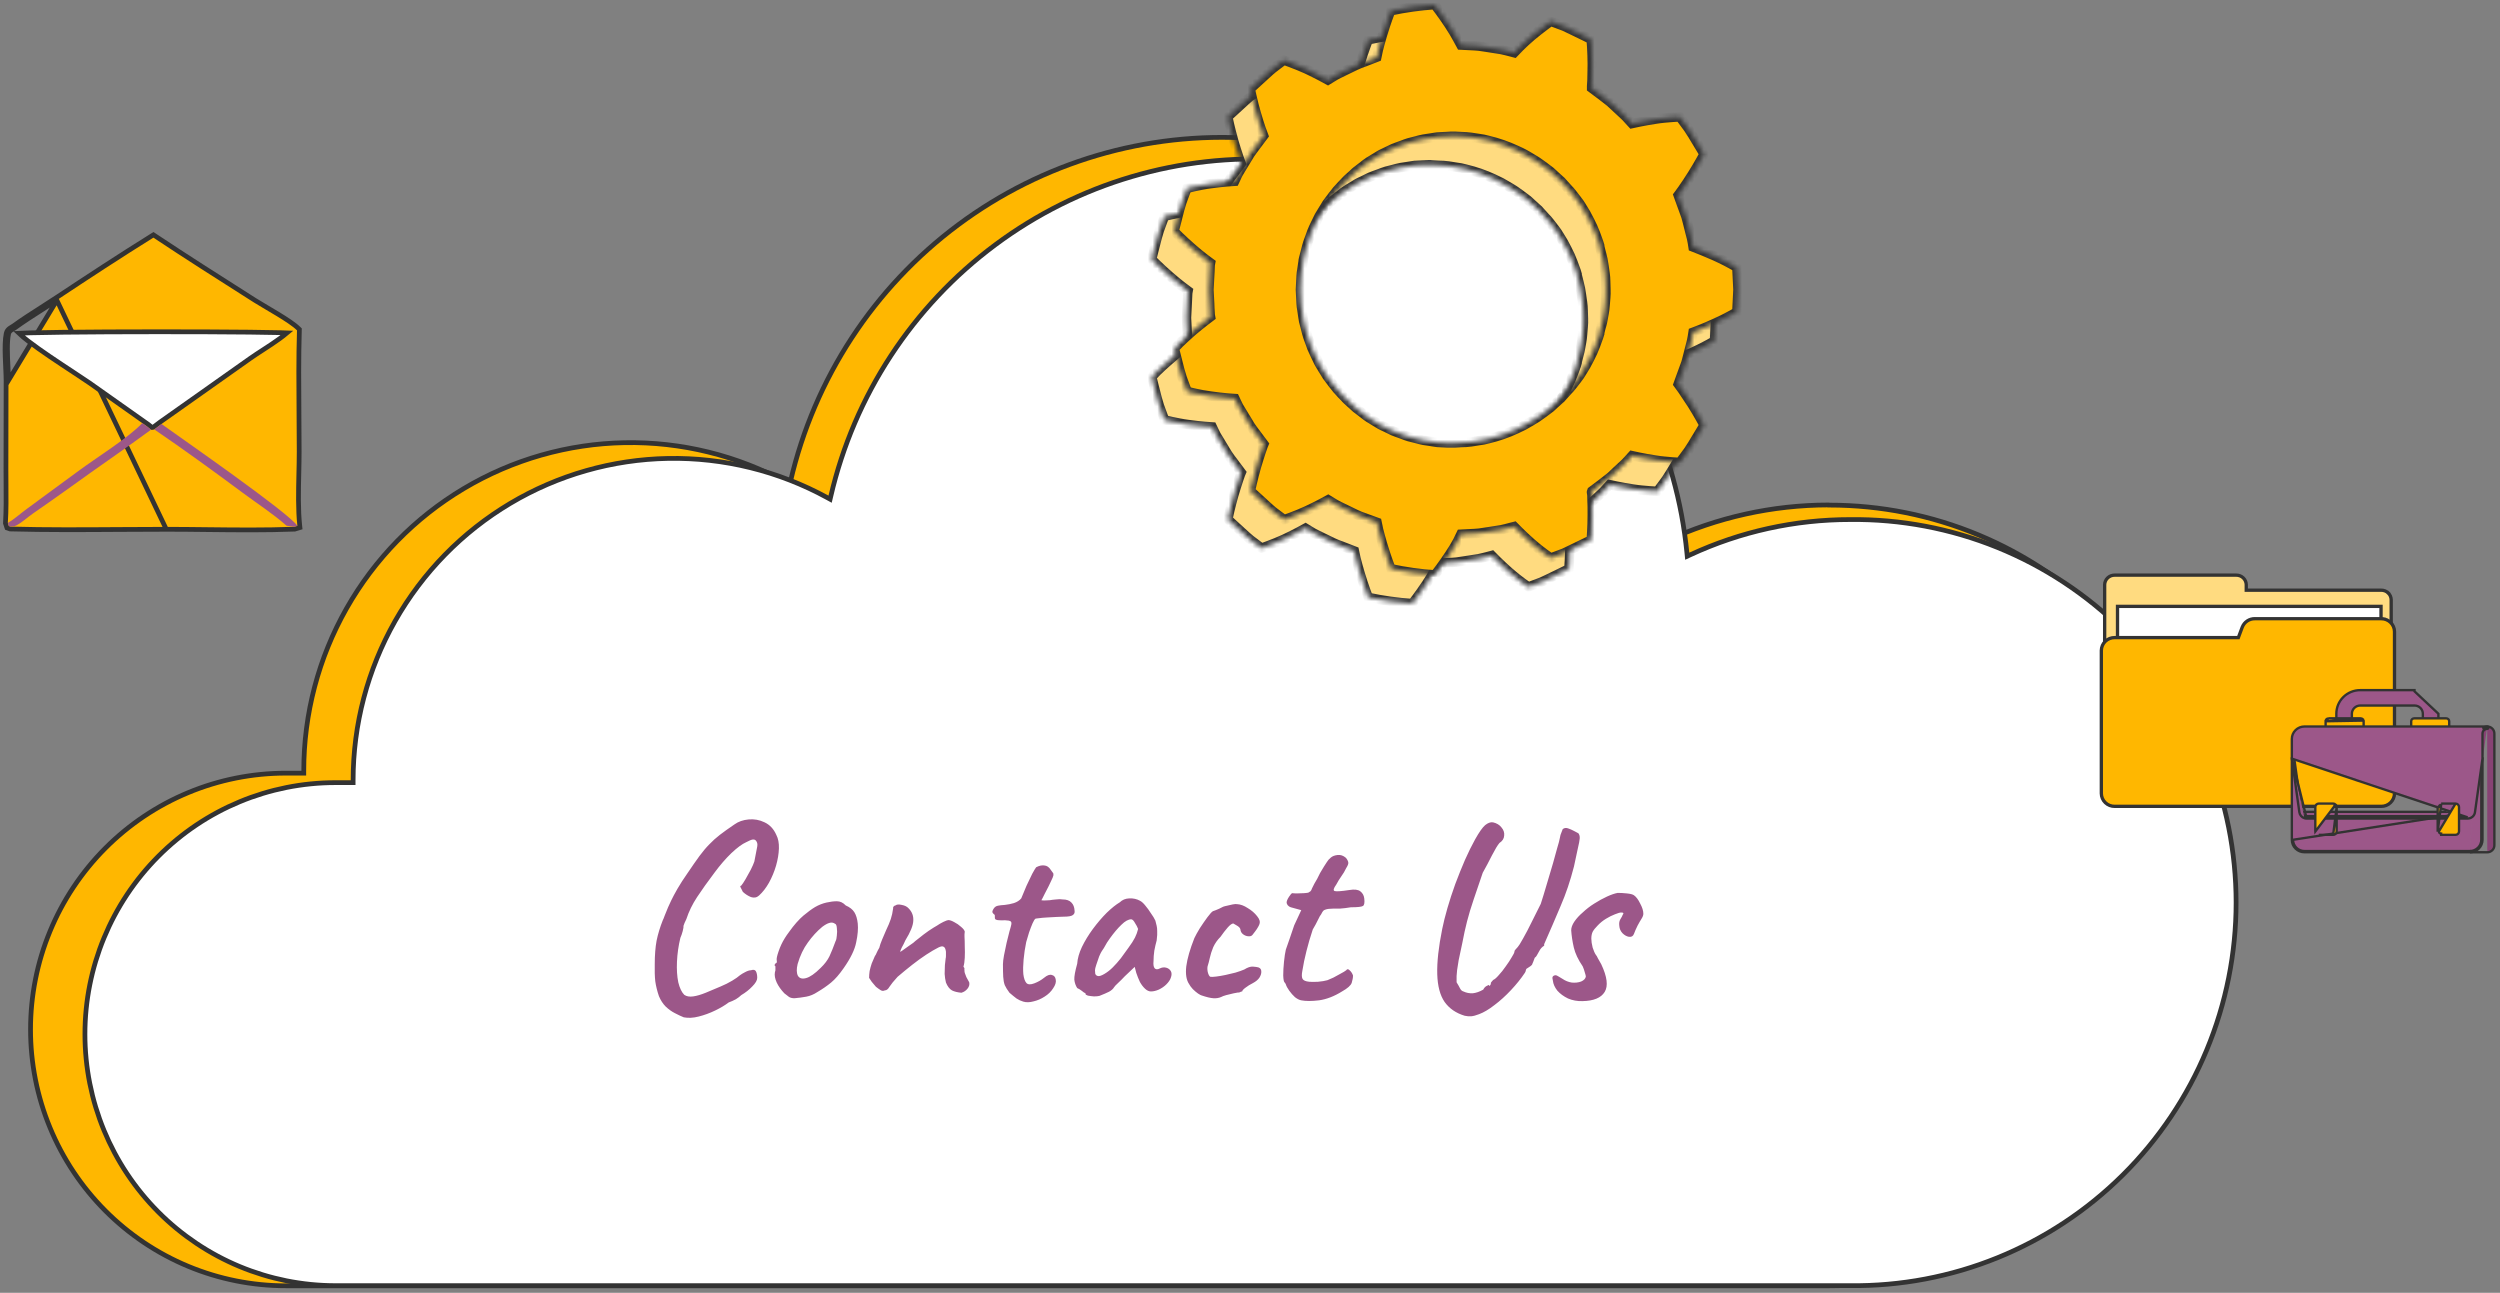<svg width="526" height="272" viewBox="0 0 526 272" fill="none" xmlns="http://www.w3.org/2000/svg">
<rect x="0" y="0" width="526" height="272" fill="#808080" stroke="none"/>
<path d="M349.896 113.397L349.964 114.099L350.604 113.802C361.284 108.844 372.907 106.266 384.672 106.243L384.703 106.274H384.911C406.612 106.274 427.425 114.926 442.77 130.328C458.116 145.73 466.737 166.62 466.737 188.403C466.737 210.185 458.116 231.075 442.77 246.477C427.425 261.879 406.612 270.532 384.911 270.532H60.145C53.09 270.532 46.104 269.137 39.586 266.427C33.068 263.716 27.145 259.744 22.157 254.736C17.168 249.728 13.211 243.783 10.512 237.239C7.812 230.696 6.424 223.683 6.425 216.601C6.424 209.519 7.812 202.506 10.512 195.963C13.211 189.42 17.168 183.474 22.157 178.466C27.145 173.458 33.068 169.486 39.586 166.776C46.104 164.065 53.09 162.671 60.145 162.671H63.414H63.914L63.914 162.17C63.91 150.195 67.01 138.424 72.91 128.015C78.811 117.606 87.308 108.918 97.566 102.803C107.825 96.689 119.492 93.359 131.421 93.14C143.349 92.921 155.13 95.821 165.604 101.556L166.182 101.872L166.331 101.23C171.347 79.626 183.847 60.514 201.601 47.304C219.354 34.093 241.207 27.644 263.258 29.105C285.31 30.567 306.128 39.844 321.997 55.283C337.866 70.722 347.753 91.319 349.896 113.397Z" fill="#FFB700" stroke="#333333"/>
<path d="M389.262 109.316L389.268 109.316C399.888 109.195 410.427 111.191 420.274 115.187C430.121 119.183 439.08 125.1 446.633 132.595C454.186 140.091 460.182 149.016 464.275 158.854C468.367 168.692 470.475 179.247 470.475 189.908C470.475 200.569 468.367 211.124 464.275 220.962C460.182 230.8 454.186 239.725 446.633 247.221C439.08 254.716 430.121 260.633 420.274 264.629C410.427 268.625 399.888 270.621 389.268 270.5H389.262H70.59C56.608 270.5 43.198 264.926 33.311 255.002C23.424 245.079 17.869 231.619 17.869 217.584C17.869 203.549 23.424 190.089 33.311 180.166C43.198 170.242 56.608 164.667 70.59 164.667H73.796H74.296V164.167C74.296 152.418 77.341 140.871 83.133 130.661C88.924 120.451 97.262 111.928 107.327 105.931C117.393 99.934 128.839 96.668 140.542 96.454C152.245 96.24 163.802 99.086 174.079 104.712L174.656 105.028L174.806 104.386C179.735 83.195 192.004 64.45 209.423 51.494C226.842 38.538 248.28 32.213 269.913 33.647C291.546 35.081 311.969 44.18 327.54 59.323C343.11 74.465 352.817 94.667 354.927 116.325L354.995 117.027L355.635 116.73C366.175 111.84 377.65 109.31 389.262 109.316Z" fill="white" stroke="#333333"/>
<circle cx="305.438" cy="63.451" r="35.496" fill="white"/>
<mask id="path-4-inside-1_7003_234" fill="white">
<path d="M242.612 78.993L242.313 79.303C242.313 79.303 242.891 81.59 243.478 83.867C243.759 84.922 244.103 85.959 244.509 86.971L245.014 88.348L246.582 88.71C247.52 88.906 248.736 89.165 250.035 89.331C252.592 89.693 255.056 89.838 255.056 89.838L255.438 90.645C255.562 90.883 255.696 91.162 255.84 91.462C255.984 91.763 256.191 92.052 256.376 92.363L257.84 94.794L258.304 95.55C258.582 96.005 259.036 96.585 259.449 97.133L261.15 99.41C261.15 99.41 260.892 100.01 260.614 100.879C260.335 101.748 259.933 102.949 259.583 104.17C258.881 106.602 258.335 109.199 258.335 109.199L258.603 109.499L259.387 110.223L261.768 112.396C262.212 112.779 262.624 113.193 263.057 113.535L264.263 114.445L265.428 115.325L266.944 114.766C267.851 114.414 269.006 113.98 270.171 113.442C272.522 112.345 274.687 111.134 274.687 111.134L275.439 111.6C275.986 111.953 276.554 112.271 277.141 112.552L279.697 113.793L280.491 114.176C281.077 114.456 281.679 114.698 282.296 114.901L284.956 115.936L285.285 117.488C285.512 118.388 285.832 119.557 286.203 120.799C286.925 123.221 287.873 125.694 287.873 125.694C290.931 126.351 294.032 126.786 297.152 126.998C297.152 126.998 298.75 124.928 300.122 122.858C300.812 121.824 301.452 120.727 301.915 119.878L302.668 118.491L305.503 118.347C306.15 118.315 306.794 118.243 307.431 118.129L308.308 117.995L311.112 117.56C311.813 117.436 312.494 117.219 313.009 117.105L313.865 116.877C313.865 116.877 315.597 118.667 317.556 120.385C319.515 122.103 321.566 123.49 321.566 123.49L322.938 122.983L324.35 122.455L325.907 121.72L328.804 120.313C329.251 120.11 329.685 119.878 330.103 119.619C330.103 119.619 330.309 116.97 330.309 114.445C330.309 113.173 330.309 111.931 330.248 111.01C330.248 110.555 330.196 110.151 330.175 109.872C330.155 109.592 330.175 109.437 330.175 109.437C330.175 109.437 334.743 106.064 334.639 105.939L336.701 104.025C337.187 103.591 337.641 103.125 338.062 102.628L338.66 101.976C338.66 101.976 341.073 102.524 343.63 102.907C344.929 103.114 346.135 103.197 347.115 103.28L348.713 103.383L349.589 102.204C350.254 101.358 350.864 100.47 351.414 99.544L353.084 96.781L353.631 95.871C353.709 95.758 353.775 95.636 353.827 95.508C353.827 95.508 352.569 93.17 351.208 91.028C350.527 89.993 349.826 88.958 349.29 88.161C349.022 87.779 348.806 87.468 348.641 87.251L348.383 86.909L349.352 84.24L350.022 82.398L350.249 81.539L350.95 78.786C351.14 78.163 351.285 77.526 351.383 76.882C351.466 76.354 351.517 76.002 351.517 76.002C351.517 76.002 353.826 75.154 356.167 74.078C357.731 73.375 359.256 72.588 360.734 71.718L360.961 67.031L360.734 62.333C359.257 61.465 357.732 60.681 356.167 59.984C353.826 58.897 351.517 58.049 351.517 58.049L351.383 57.179C351.286 56.531 351.141 55.892 350.95 55.265L350.249 52.513L350.022 51.654C349.836 51.157 349.599 50.484 349.352 49.822L348.383 47.152L348.641 46.8C348.806 46.583 349.022 46.273 349.29 45.9C349.826 45.145 350.527 44.11 351.208 43.034C352.569 40.892 353.827 38.543 353.827 38.543C353.773 38.419 353.707 38.301 353.631 38.191L353.084 37.27L351.414 34.507C350.864 33.582 350.254 32.693 349.589 31.848L348.713 30.668L347.115 30.771C346.084 30.864 344.929 30.937 343.63 31.154C341.073 31.527 338.66 32.086 338.66 32.086L338.062 31.423C337.641 30.93 337.186 30.467 336.701 30.037L334.639 28.122C334.743 27.988 330.175 24.614 330.175 24.614C330.175 24.614 330.175 24.459 330.175 24.18C330.175 23.9 330.237 23.497 330.248 23.052C330.248 22.12 330.32 20.879 330.309 19.606C330.309 17.07 330.103 14.432 330.103 14.432C329.686 14.175 329.252 13.946 328.804 13.749L325.907 12.341L324.35 11.596L322.938 11.069L321.566 10.562C321.566 10.562 319.504 12.093 317.556 13.666C315.607 15.239 313.865 17.174 313.865 17.174L313.009 16.957C312.494 16.832 311.813 16.615 311.112 16.491L308.308 16.056L307.431 15.922C306.794 15.808 306.15 15.736 305.503 15.705L302.668 15.56L301.915 14.173C301.452 13.325 300.812 12.228 300.122 11.203C298.75 9.134 297.152 7.064 297.152 7.064C294.032 7.27 290.93 7.706 287.873 8.368C287.873 8.368 286.925 10.831 286.203 13.252C285.832 14.473 285.512 15.663 285.285 16.564L284.956 18.126L282.296 19.099C281.679 19.301 281.077 19.543 280.491 19.823L279.697 20.216L277.141 21.448C276.556 21.733 275.988 22.051 275.439 22.4L274.687 22.865C274.687 22.865 272.522 21.655 270.171 20.568C268.996 20.02 267.851 19.585 266.944 19.233L265.428 18.685L264.263 19.564L263.047 20.309C262.614 20.651 262.201 21.065 261.758 21.448L259.376 23.631L258.593 24.345L258.325 24.645C258.325 24.645 258.871 27.243 259.572 29.685C259.923 30.906 260.304 32.096 260.603 32.965C260.902 33.834 261.139 34.434 261.139 34.434L259.438 36.711C259.026 37.291 258.572 37.839 258.294 38.294L257.83 39.06L256.366 41.492C256.18 41.792 255.995 42.092 255.83 42.382C255.665 42.672 255.551 42.961 255.428 43.199L255.046 44.006C255.046 44.006 252.582 44.151 250.025 44.524C248.726 44.689 247.51 44.938 246.571 45.145L245.004 45.496L244.499 46.873C244.094 47.886 243.75 48.923 243.468 49.977C242.88 52.264 242.303 54.541 242.303 54.541L242.602 54.861L243.458 55.689C244.169 56.372 245.118 57.262 246.087 58.1C248.004 59.787 249.963 61.205 249.963 61.205C249.904 61.494 249.873 61.789 249.87 62.084L249.778 64.04L249.633 66.886L249.778 69.721L249.87 71.677C249.872 71.973 249.904 72.267 249.963 72.557C249.963 72.557 248.004 74.016 246.087 75.713C245.118 76.551 244.169 77.43 243.458 78.114L242.612 78.993ZM268.851 66.927L269.006 64.04C269.023 63.578 269.078 63.117 269.171 62.664C269.243 62.178 269.326 61.629 269.408 61.122C269.408 60.863 269.47 60.584 269.532 60.315L269.748 59.497C269.882 58.949 270.027 58.401 270.171 57.842C270.315 57.289 270.495 56.747 270.707 56.217L271.274 54.654C271.686 53.62 272.171 52.771 272.522 51.985C272.69 51.627 272.883 51.281 273.099 50.95L273.563 50.174L273.975 49.501C274.101 49.27 274.239 49.045 274.388 48.829L275.635 47.152C276.222 46.367 276.859 45.62 277.543 44.917C278.297 44.08 279.106 43.295 279.965 42.568L280.605 41.989L281.285 41.481L282.615 40.447C283.031 40.139 283.465 39.855 283.914 39.598L285.1 38.874L285.626 38.553L286.121 38.305L286.945 37.922L287.646 37.57L288.358 37.228C288.822 37.032 289.502 36.804 290.306 36.504C290.708 36.359 291.131 36.173 291.605 36.038L293.111 35.656C293.637 35.531 294.142 35.355 294.719 35.262L296.41 35.004L297.255 34.869C297.534 34.816 297.817 34.788 298.101 34.786L299.761 34.703C300.297 34.703 300.792 34.61 301.318 34.703L302.699 34.786C303.389 34.79 304.078 34.838 304.761 34.931L305.545 35.055L306.328 35.179C307.025 35.258 307.715 35.393 308.39 35.583C310.435 36.068 312.425 36.761 314.329 37.653C315.358 38.106 316.353 38.632 317.308 39.226C318.166 39.706 318.989 40.245 319.772 40.84L321.432 42.082L322.02 42.62L322.597 43.148L323.268 43.758L323.69 44.131L324.103 44.596L325.041 45.631C325.411 45.997 325.755 46.388 326.072 46.8L327.103 48.135C327.459 48.584 327.782 49.058 328.072 49.553C328.687 50.492 329.242 51.471 329.732 52.481C330.188 53.353 330.591 54.251 330.938 55.172C331.237 55.979 331.485 56.652 331.65 57.128C331.726 57.304 331.785 57.488 331.825 57.676V57.883L332.021 58.649C332.124 59.135 332.34 59.828 332.516 60.718C332.691 61.608 332.794 62.571 332.959 63.637C333.124 64.703 333.083 65.861 333.145 67.02C333.206 68.179 333.021 69.318 332.959 70.404C332.897 71.491 332.65 72.474 332.516 73.312C332.382 74.15 332.124 74.844 332.021 75.382C331.918 75.92 331.825 76.147 331.825 76.147V76.354C331.784 76.546 331.725 76.733 331.65 76.913C331.485 77.379 331.237 78.051 330.938 78.869C330.589 79.785 330.186 80.68 329.732 81.549C329.242 82.563 328.687 83.545 328.072 84.488C327.785 84.981 327.461 85.451 327.103 85.895L326.072 87.23C325.753 87.644 325.408 88.038 325.041 88.41C324.701 88.772 324.391 89.124 324.103 89.445L323.69 89.9L323.268 90.272L322.597 90.883L322.02 91.411L321.432 91.949L319.752 93.056C318.968 93.647 318.145 94.183 317.288 94.66C316.333 95.254 315.337 95.78 314.308 96.233C312.404 97.124 310.414 97.818 308.37 98.302C307.694 98.495 307.005 98.633 306.308 98.716L305.524 98.83L304.74 98.954C304.057 99.046 303.368 99.098 302.678 99.11L301.297 99.182C300.777 99.195 300.258 99.178 299.74 99.13L298.08 99.047C297.796 99.046 297.514 99.018 297.235 98.965L296.389 98.83L294.698 98.582C294.142 98.478 293.668 98.302 293.09 98.178L291.585 97.795C291.111 97.671 290.688 97.475 290.286 97.33C289.482 97.03 288.801 96.802 288.337 96.605L287.626 96.264L286.925 95.922L286.1 95.529L285.605 95.281L285.079 94.96L283.894 94.236C283.442 93.982 283.008 93.699 282.594 93.387L281.265 92.352L280.584 91.835C280.368 91.659 280.161 91.452 279.945 91.255C279.085 90.528 278.276 89.743 277.522 88.906C276.836 88.206 276.199 87.459 275.615 86.671L274.367 85.005C274.089 84.581 273.955 84.333 273.955 84.333L273.542 83.65L273.078 82.874C272.862 82.543 272.669 82.197 272.501 81.839C272.151 81.052 271.666 80.162 271.253 79.169L270.686 77.606C270.474 77.077 270.295 76.534 270.15 75.982C270.006 75.433 269.862 74.875 269.728 74.326L269.511 73.509C269.449 73.24 269.429 72.971 269.387 72.701C269.305 72.163 269.222 71.667 269.15 71.16C269.058 70.706 269.003 70.246 268.985 69.783L268.851 66.927Z"/>
</mask>
<path d="M242.612 78.993L242.313 79.303C242.313 79.303 242.891 81.59 243.478 83.867C243.759 84.922 244.103 85.959 244.509 86.971L245.014 88.348L246.582 88.71C247.52 88.906 248.736 89.165 250.035 89.331C252.592 89.693 255.056 89.838 255.056 89.838L255.438 90.645C255.562 90.883 255.696 91.162 255.84 91.462C255.984 91.763 256.191 92.052 256.376 92.363L257.84 94.794L258.304 95.55C258.582 96.005 259.036 96.585 259.449 97.133L261.15 99.41C261.15 99.41 260.892 100.01 260.614 100.879C260.335 101.748 259.933 102.949 259.583 104.17C258.881 106.602 258.335 109.199 258.335 109.199L258.603 109.499L259.387 110.223L261.768 112.396C262.212 112.779 262.624 113.193 263.057 113.535L264.263 114.445L265.428 115.325L266.944 114.766C267.851 114.414 269.006 113.98 270.171 113.442C272.522 112.345 274.687 111.134 274.687 111.134L275.439 111.6C275.986 111.953 276.554 112.271 277.141 112.552L279.697 113.793L280.491 114.176C281.077 114.456 281.679 114.698 282.296 114.901L284.956 115.936L285.285 117.488C285.512 118.388 285.832 119.557 286.203 120.799C286.925 123.221 287.873 125.694 287.873 125.694C290.931 126.351 294.032 126.786 297.152 126.998C297.152 126.998 298.75 124.928 300.122 122.858C300.812 121.824 301.452 120.727 301.915 119.878L302.668 118.491L305.503 118.347C306.15 118.315 306.794 118.243 307.431 118.129L308.308 117.995L311.112 117.56C311.813 117.436 312.494 117.219 313.009 117.105L313.865 116.877C313.865 116.877 315.597 118.667 317.556 120.385C319.515 122.103 321.566 123.49 321.566 123.49L322.938 122.983L324.35 122.455L325.907 121.72L328.804 120.313C329.251 120.11 329.685 119.878 330.103 119.619C330.103 119.619 330.309 116.97 330.309 114.445C330.309 113.173 330.309 111.931 330.248 111.01C330.248 110.555 330.196 110.151 330.175 109.872C330.155 109.592 330.175 109.437 330.175 109.437C330.175 109.437 334.743 106.064 334.639 105.939L336.701 104.025C337.187 103.591 337.641 103.125 338.062 102.628L338.66 101.976C338.66 101.976 341.073 102.524 343.63 102.907C344.929 103.114 346.135 103.197 347.115 103.28L348.713 103.383L349.589 102.204C350.254 101.358 350.864 100.47 351.414 99.544L353.084 96.781L353.631 95.871C353.709 95.758 353.775 95.636 353.827 95.508C353.827 95.508 352.569 93.17 351.208 91.028C350.527 89.993 349.826 88.958 349.29 88.161C349.022 87.779 348.806 87.468 348.641 87.251L348.383 86.909L349.352 84.24L350.022 82.398L350.249 81.539L350.95 78.786C351.14 78.163 351.285 77.526 351.383 76.882C351.466 76.354 351.517 76.002 351.517 76.002C351.517 76.002 353.826 75.154 356.167 74.078C357.731 73.375 359.256 72.588 360.734 71.718L360.961 67.031L360.734 62.333C359.257 61.465 357.732 60.681 356.167 59.984C353.826 58.897 351.517 58.049 351.517 58.049L351.383 57.179C351.286 56.531 351.141 55.892 350.95 55.265L350.249 52.513L350.022 51.654C349.836 51.157 349.599 50.484 349.352 49.822L348.383 47.152L348.641 46.8C348.806 46.583 349.022 46.273 349.29 45.9C349.826 45.145 350.527 44.11 351.208 43.034C352.569 40.892 353.827 38.543 353.827 38.543C353.773 38.419 353.707 38.301 353.631 38.191L353.084 37.27L351.414 34.507C350.864 33.582 350.254 32.693 349.589 31.848L348.713 30.668L347.115 30.771C346.084 30.864 344.929 30.937 343.63 31.154C341.073 31.527 338.66 32.086 338.66 32.086L338.062 31.423C337.641 30.93 337.186 30.467 336.701 30.037L334.639 28.122C334.743 27.988 330.175 24.614 330.175 24.614C330.175 24.614 330.175 24.459 330.175 24.18C330.175 23.9 330.237 23.497 330.248 23.052C330.248 22.12 330.32 20.879 330.309 19.606C330.309 17.07 330.103 14.432 330.103 14.432C329.686 14.175 329.252 13.946 328.804 13.749L325.907 12.341L324.35 11.596L322.938 11.069L321.566 10.562C321.566 10.562 319.504 12.093 317.556 13.666C315.607 15.239 313.865 17.174 313.865 17.174L313.009 16.957C312.494 16.832 311.813 16.615 311.112 16.491L308.308 16.056L307.431 15.922C306.794 15.808 306.15 15.736 305.503 15.705L302.668 15.56L301.915 14.173C301.452 13.325 300.812 12.228 300.122 11.203C298.75 9.134 297.152 7.064 297.152 7.064C294.032 7.27 290.93 7.706 287.873 8.368C287.873 8.368 286.925 10.831 286.203 13.252C285.832 14.473 285.512 15.663 285.285 16.564L284.956 18.126L282.296 19.099C281.679 19.301 281.077 19.543 280.491 19.823L279.697 20.216L277.141 21.448C276.556 21.733 275.988 22.051 275.439 22.4L274.687 22.865C274.687 22.865 272.522 21.655 270.171 20.568C268.996 20.02 267.851 19.585 266.944 19.233L265.428 18.685L264.263 19.564L263.047 20.309C262.614 20.651 262.201 21.065 261.758 21.448L259.376 23.631L258.593 24.345L258.325 24.645C258.325 24.645 258.871 27.243 259.572 29.685C259.923 30.906 260.304 32.096 260.603 32.965C260.902 33.834 261.139 34.434 261.139 34.434L259.438 36.711C259.026 37.291 258.572 37.839 258.294 38.294L257.83 39.06L256.366 41.492C256.18 41.792 255.995 42.092 255.83 42.382C255.665 42.672 255.551 42.961 255.428 43.199L255.046 44.006C255.046 44.006 252.582 44.151 250.025 44.524C248.726 44.689 247.51 44.938 246.571 45.145L245.004 45.496L244.499 46.873C244.094 47.886 243.75 48.923 243.468 49.977C242.88 52.264 242.303 54.541 242.303 54.541L242.602 54.861L243.458 55.689C244.169 56.372 245.118 57.262 246.087 58.1C248.004 59.787 249.963 61.205 249.963 61.205C249.904 61.494 249.873 61.789 249.87 62.084L249.778 64.04L249.633 66.886L249.778 69.721L249.87 71.677C249.872 71.973 249.904 72.267 249.963 72.557C249.963 72.557 248.004 74.016 246.087 75.713C245.118 76.551 244.169 77.43 243.458 78.114L242.612 78.993ZM268.851 66.927L269.006 64.04C269.023 63.578 269.078 63.117 269.171 62.664C269.243 62.178 269.326 61.629 269.408 61.122C269.408 60.863 269.47 60.584 269.532 60.315L269.748 59.497C269.882 58.949 270.027 58.401 270.171 57.842C270.315 57.289 270.495 56.747 270.707 56.217L271.274 54.654C271.686 53.62 272.171 52.771 272.522 51.985C272.69 51.627 272.883 51.281 273.099 50.95L273.563 50.174L273.975 49.501C274.101 49.27 274.239 49.045 274.388 48.829L275.635 47.152C276.222 46.367 276.859 45.62 277.543 44.917C278.297 44.08 279.106 43.295 279.965 42.568L280.605 41.989L281.285 41.481L282.615 40.447C283.031 40.139 283.465 39.855 283.914 39.598L285.1 38.874L285.626 38.553L286.121 38.305L286.945 37.922L287.646 37.57L288.358 37.228C288.822 37.032 289.502 36.804 290.306 36.504C290.708 36.359 291.131 36.173 291.605 36.038L293.111 35.656C293.637 35.531 294.142 35.355 294.719 35.262L296.41 35.004L297.255 34.869C297.534 34.816 297.817 34.788 298.101 34.786L299.761 34.703C300.297 34.703 300.792 34.61 301.318 34.703L302.699 34.786C303.389 34.79 304.078 34.838 304.761 34.931L305.545 35.055L306.328 35.179C307.025 35.258 307.715 35.393 308.39 35.583C310.435 36.068 312.425 36.761 314.329 37.653C315.358 38.106 316.353 38.632 317.308 39.226C318.166 39.706 318.989 40.245 319.772 40.84L321.432 42.082L322.02 42.62L322.597 43.148L323.268 43.758L323.69 44.131L324.103 44.596L325.041 45.631C325.411 45.997 325.755 46.388 326.072 46.8L327.103 48.135C327.459 48.584 327.782 49.058 328.072 49.553C328.687 50.492 329.242 51.471 329.732 52.481C330.188 53.353 330.591 54.251 330.938 55.172C331.237 55.979 331.485 56.652 331.65 57.128C331.726 57.304 331.785 57.488 331.825 57.676V57.883L332.021 58.649C332.124 59.135 332.34 59.828 332.516 60.718C332.691 61.608 332.794 62.571 332.959 63.637C333.124 64.703 333.083 65.861 333.145 67.02C333.206 68.179 333.021 69.318 332.959 70.404C332.897 71.491 332.65 72.474 332.516 73.312C332.382 74.15 332.124 74.844 332.021 75.382C331.918 75.92 331.825 76.147 331.825 76.147V76.354C331.784 76.546 331.725 76.733 331.65 76.913C331.485 77.379 331.237 78.051 330.938 78.869C330.589 79.785 330.186 80.68 329.732 81.549C329.242 82.563 328.687 83.545 328.072 84.488C327.785 84.981 327.461 85.451 327.103 85.895L326.072 87.23C325.753 87.644 325.408 88.038 325.041 88.41C324.701 88.772 324.391 89.124 324.103 89.445L323.69 89.9L323.268 90.272L322.597 90.883L322.02 91.411L321.432 91.949L319.752 93.056C318.968 93.647 318.145 94.183 317.288 94.66C316.333 95.254 315.337 95.78 314.308 96.233C312.404 97.124 310.414 97.818 308.37 98.302C307.694 98.495 307.005 98.633 306.308 98.716L305.524 98.83L304.74 98.954C304.057 99.046 303.368 99.098 302.678 99.11L301.297 99.182C300.777 99.195 300.258 99.178 299.74 99.13L298.08 99.047C297.796 99.046 297.514 99.018 297.235 98.965L296.389 98.83L294.698 98.582C294.142 98.478 293.668 98.302 293.09 98.178L291.585 97.795C291.111 97.671 290.688 97.475 290.286 97.33C289.482 97.03 288.801 96.802 288.337 96.605L287.626 96.264L286.925 95.922L286.1 95.529L285.605 95.281L285.079 94.96L283.894 94.236C283.442 93.982 283.008 93.699 282.594 93.387L281.265 92.352L280.584 91.835C280.368 91.659 280.161 91.452 279.945 91.255C279.085 90.528 278.276 89.743 277.522 88.906C276.836 88.206 276.199 87.459 275.615 86.671L274.367 85.005C274.089 84.581 273.955 84.333 273.955 84.333L273.542 83.65L273.078 82.874C272.862 82.543 272.669 82.197 272.501 81.839C272.151 81.052 271.666 80.162 271.253 79.169L270.686 77.606C270.474 77.077 270.295 76.534 270.15 75.982C270.006 75.433 269.862 74.875 269.728 74.326L269.511 73.509C269.449 73.24 269.429 72.971 269.387 72.701C269.305 72.163 269.222 71.667 269.15 71.16C269.058 70.706 269.003 70.246 268.985 69.783L268.851 66.927Z" fill="#FFDB80" stroke="#333333" stroke-width="2" mask="url(#path-4-inside-1_7003_234)"/>
<mask id="path-5-inside-2_7003_234" fill="white">
<path d="M247.376 73.011L247.077 73.332C247.077 73.332 247.654 75.609 248.242 77.896C248.523 78.95 248.868 79.987 249.273 81C249.572 81.828 249.778 82.376 249.778 82.376L251.345 82.728C252.283 82.935 253.489 83.183 254.799 83.349C257.356 83.722 259.82 83.867 259.82 83.867L260.201 84.674C260.315 84.912 260.459 85.191 260.593 85.491L261.129 86.381L262.603 88.813L263.067 89.579C263.346 90.034 263.799 90.613 264.212 91.162L265.913 93.438C265.913 93.438 265.655 94.039 265.377 94.908C265.098 95.777 264.696 96.978 264.346 98.188C263.645 100.63 263.098 103.228 263.098 103.228L263.366 103.528L264.15 104.242L266.532 106.425C266.975 106.808 267.387 107.222 267.82 107.563L269.016 108.464L270.192 109.343L271.707 108.795C272.604 108.443 273.769 108.008 274.934 107.46C277.285 106.373 279.45 105.163 279.45 105.163L280.203 105.628C280.75 105.98 281.318 106.297 281.904 106.58L284.45 107.812L285.255 108.205C285.84 108.485 286.443 108.727 287.059 108.929L289.719 109.902L290.049 111.465C290.265 112.365 290.595 113.534 290.966 114.776C291.688 117.197 292.636 119.66 292.636 119.66C295.693 120.322 298.795 120.758 301.915 120.964C301.915 120.964 303.514 118.895 304.874 116.825C305.565 115.79 306.215 114.755 306.679 113.855L307.38 112.406L310.215 112.261C310.862 112.23 311.506 112.158 312.143 112.044L313.019 111.91L315.824 111.475C316.525 111.351 317.195 111.134 317.711 111.009L318.577 110.792C318.577 110.792 320.309 112.582 322.257 114.3C324.206 116.018 326.278 117.404 326.278 117.404L327.649 116.897L329.062 116.37L330.619 115.625L333.516 114.217C333.961 114.021 334.392 113.793 334.804 113.534C334.804 113.534 335.021 110.885 335.021 108.36C335.021 107.087 335.021 105.846 334.959 104.914C334.959 104.469 334.959 104.066 334.887 103.786C334.815 103.507 334.887 103.352 334.887 103.352C334.887 103.352 339.454 99.968 339.351 99.844L341.413 97.93C341.898 97.499 342.353 97.036 342.774 96.543L343.372 95.881C343.372 95.881 345.785 96.439 348.342 96.812C349.641 97.029 350.847 97.102 351.816 97.195L353.424 97.298L354.301 96.119C354.966 95.273 355.576 94.384 356.126 93.459L357.796 90.696L358.342 89.775C358.414 89.663 358.476 89.546 358.528 89.423C358.528 89.423 357.28 87.074 355.909 84.932C355.239 83.898 354.538 82.863 354.002 82.066L353.352 81.166L353.094 80.814L354.064 78.144C354.311 77.482 354.548 76.809 354.734 76.312L354.961 75.454L355.662 72.701C355.843 72.072 355.988 71.433 356.095 70.787L356.229 69.917C356.229 69.917 358.538 69.069 360.879 67.982C362.444 67.286 363.968 66.501 365.446 65.633L365.673 60.935L365.446 56.248C363.967 55.379 362.443 54.591 360.879 53.888C358.538 52.853 356.229 51.964 356.229 51.964L356.095 51.084C355.987 50.441 355.842 49.806 355.662 49.18L354.961 46.427L354.734 45.569L354.064 43.727L353.094 41.057L353.352 40.715L354.002 39.805C354.538 39.049 355.239 38.014 355.909 36.938C357.28 34.796 358.528 32.458 358.528 32.458C358.478 32.331 358.416 32.21 358.342 32.095L357.796 31.185L356.126 28.422C355.576 27.497 354.966 26.608 354.301 25.762L353.424 24.583L351.816 24.686C350.847 24.769 349.641 24.852 348.342 25.059C345.785 25.442 343.372 25.99 343.372 25.99L342.774 25.338C342.353 24.841 341.898 24.375 341.413 23.941L339.351 22.027C339.454 21.903 334.887 18.529 334.887 18.529C334.887 18.529 334.887 18.374 334.887 18.095C334.887 17.815 334.949 17.412 334.959 16.956C334.959 16.035 335.031 14.793 335.021 13.521C335.021 10.985 334.804 8.347 334.804 8.347C334.391 8.086 333.961 7.855 333.516 7.653L330.619 6.246L329.062 5.511L327.649 4.984L326.278 4.476C326.278 4.476 324.154 5.998 322.257 7.581C320.36 9.164 318.577 11.089 318.577 11.089L317.711 10.861C317.195 10.747 316.525 10.53 315.824 10.406L313.019 9.971L312.143 9.837C311.506 9.723 310.862 9.651 310.215 9.619L307.38 9.475L306.627 8.088C306.163 7.239 305.514 6.132 304.823 5.108C303.462 3.038 301.864 0.969 301.864 0.969C298.744 1.18 295.643 1.615 292.585 2.272C292.585 2.272 291.636 4.746 290.915 7.167C290.544 8.378 290.214 9.578 289.997 10.478L289.667 12.03L287.007 13.065C286.391 13.268 285.788 13.51 285.203 13.79L284.399 14.173L281.852 15.414C281.265 15.693 280.696 16.011 280.151 16.366L279.398 16.832C279.398 16.832 277.233 15.621 274.883 14.524C273.707 13.986 272.553 13.552 271.656 13.2L270.14 12.641L268.965 13.521L267.769 14.431C267.336 14.773 266.923 15.187 266.48 15.57L264.098 17.743L263.315 18.467L263.047 18.767C263.047 18.767 263.593 21.364 264.294 23.796C264.645 25.028 265.026 26.207 265.325 27.087C265.624 27.966 265.861 28.556 265.861 28.556L264.16 30.833C263.748 31.412 263.294 31.961 263.016 32.416L262.552 33.172C262.552 33.172 261.82 34.393 261.077 35.603C260.902 35.914 260.717 36.214 260.541 36.504C260.366 36.793 260.263 37.083 260.15 37.321L259.768 38.128C259.768 38.128 257.304 38.273 254.747 38.635C253.438 38.801 252.231 39.06 251.293 39.256L249.726 39.618C249.726 39.618 249.52 40.167 249.221 40.995C248.815 42.007 248.47 43.044 248.19 44.099C247.602 46.376 247.025 48.663 247.025 48.663L247.324 48.973L248.18 49.811C248.891 50.494 249.84 51.374 250.798 52.212C252.726 53.909 254.685 55.316 254.685 55.316C254.625 55.606 254.594 55.9 254.593 56.196C254.593 56.724 254.531 57.438 254.5 58.152L254.355 60.987L254.5 63.833C254.5 64.547 254.572 65.25 254.593 65.788C254.595 66.084 254.626 66.379 254.685 66.668C254.685 66.668 252.726 68.127 250.798 69.772C249.84 70.611 248.891 71.501 248.18 72.184L247.376 73.011ZM273.615 60.946C273.615 60.946 273.676 59.797 273.759 58.069C273.785 57.607 273.844 57.147 273.934 56.693C274.006 56.196 274.089 55.658 274.161 55.151C274.161 54.882 274.233 54.613 274.295 54.344L274.511 53.526C274.645 52.978 274.79 52.419 274.934 51.87C275.074 51.317 275.253 50.774 275.47 50.246L276.037 48.683C276.45 47.648 276.934 46.8 277.285 46.014C277.45 45.656 277.639 45.31 277.852 44.979L278.326 44.203L278.739 43.52C278.739 43.52 278.873 43.271 279.151 42.847L280.398 41.181C280.983 40.393 281.62 39.646 282.306 38.946C283.06 38.109 283.869 37.324 284.729 36.597C284.945 36.4 285.141 36.193 285.368 36.017L286.048 35.5L287.378 34.465C287.79 34.151 288.225 33.867 288.677 33.617L289.863 32.892L290.389 32.571L290.884 32.323L291.698 31.93L292.41 31.588L293.121 31.247C293.585 31.05 294.266 30.823 295.07 30.523C295.472 30.378 295.894 30.191 296.369 30.057L297.874 29.674C298.39 29.55 298.905 29.374 299.482 29.281L301.173 29.022L302.019 28.887C302.297 28.834 302.58 28.807 302.864 28.805L304.524 28.722C305.038 28.674 305.554 28.657 306.07 28.67L307.462 28.743C308.152 28.754 308.84 28.806 309.524 28.898L310.308 29.022L311.081 29.136C311.778 29.219 312.468 29.358 313.143 29.55C315.188 30.034 317.178 30.728 319.082 31.619C320.113 32.069 321.109 32.594 322.061 33.192C322.917 33.667 323.737 34.203 324.515 34.796L326.185 36.048L326.773 36.586L327.35 37.114L328.021 37.725L328.443 38.097L328.856 38.553L329.784 39.587C330.151 39.959 330.495 40.353 330.815 40.767L331.846 42.102C332.203 42.546 332.528 43.016 332.815 43.509C333.426 44.455 333.98 45.436 334.475 46.448C334.929 47.317 335.332 48.212 335.681 49.128C335.98 49.946 336.227 50.618 336.392 51.084C336.468 51.264 336.526 51.452 336.568 51.643V51.85L336.753 52.615C336.867 53.102 337.083 53.785 337.258 54.633C337.434 55.482 337.537 56.475 337.702 57.541C337.867 58.607 337.815 59.776 337.877 60.925C337.939 62.074 337.764 63.233 337.702 64.309C337.64 65.385 337.392 66.378 337.258 67.227C337.124 68.075 336.867 68.758 336.753 69.245L336.568 70.01V70.218C336.527 70.406 336.469 70.589 336.392 70.766C336.227 71.242 335.98 71.915 335.681 72.722C335.334 73.642 334.931 74.541 334.475 75.412C333.98 76.421 333.426 77.399 332.815 78.341C332.525 78.835 332.201 79.309 331.846 79.758L330.815 81.093C330.498 81.506 330.153 81.897 329.784 82.263L328.856 83.297L328.443 83.763C328.289 83.887 328.155 84.011 328.021 84.136L327.35 84.746L326.773 85.274L326.185 85.812L324.515 87.054C323.737 87.651 322.917 88.19 322.061 88.668C321.106 89.262 320.111 89.788 319.082 90.241C317.178 91.132 315.188 91.826 313.143 92.311C312.468 92.5 311.778 92.635 311.081 92.714L310.308 92.838L309.524 92.962C308.841 93.055 308.152 93.103 307.462 93.107L306.07 93.19C305.586 93.19 305.039 93.19 304.524 93.19L302.864 93.107C302.58 93.105 302.297 93.078 302.019 93.025L301.173 92.89L299.482 92.631C298.926 92.538 298.39 92.362 297.874 92.238L296.369 91.855C295.894 91.721 295.472 91.534 295.07 91.389C294.266 91.089 293.585 90.862 293.121 90.665L292.41 90.324L291.698 89.972L290.884 89.589L290.389 89.341L289.863 89.02L288.677 88.296C288.227 88.041 287.793 87.757 287.378 87.447L286.048 86.412L285.368 85.905C285.141 85.719 284.945 85.522 284.729 85.326C283.869 84.598 283.06 83.814 282.306 82.977C281.623 82.274 280.985 81.527 280.398 80.741L279.151 79.065C279.002 78.848 278.864 78.624 278.739 78.392L278.326 77.72L277.852 76.944C277.639 76.612 277.45 76.267 277.285 75.909C276.934 75.122 276.45 74.233 276.037 73.239L275.47 71.677C275.253 71.149 275.074 70.606 274.934 70.052C274.79 69.493 274.645 68.945 274.511 68.396L274.295 67.579C274.233 67.31 274.213 67.03 274.161 66.772C274.089 66.234 274.006 65.737 273.934 65.23C273.844 64.776 273.785 64.316 273.759 63.853C273.676 62.105 273.615 60.946 273.615 60.946Z"/>
</mask>
<path d="M247.376 73.011L247.077 73.332C247.077 73.332 247.654 75.609 248.242 77.896C248.523 78.95 248.868 79.987 249.273 81C249.572 81.828 249.778 82.376 249.778 82.376L251.345 82.728C252.283 82.935 253.489 83.183 254.799 83.349C257.356 83.722 259.82 83.867 259.82 83.867L260.201 84.674C260.315 84.912 260.459 85.191 260.593 85.491L261.129 86.381L262.603 88.813L263.067 89.579C263.346 90.034 263.799 90.613 264.212 91.162L265.913 93.438C265.913 93.438 265.655 94.039 265.377 94.908C265.098 95.777 264.696 96.978 264.346 98.188C263.645 100.63 263.098 103.228 263.098 103.228L263.366 103.528L264.15 104.242L266.532 106.425C266.975 106.808 267.387 107.222 267.82 107.563L269.016 108.464L270.192 109.343L271.707 108.795C272.604 108.443 273.769 108.008 274.934 107.46C277.285 106.373 279.45 105.163 279.45 105.163L280.203 105.628C280.75 105.98 281.318 106.297 281.904 106.58L284.45 107.812L285.255 108.205C285.84 108.485 286.443 108.727 287.059 108.929L289.719 109.902L290.049 111.465C290.265 112.365 290.595 113.534 290.966 114.776C291.688 117.197 292.636 119.66 292.636 119.66C295.693 120.322 298.795 120.758 301.915 120.964C301.915 120.964 303.514 118.895 304.874 116.825C305.565 115.79 306.215 114.755 306.679 113.855L307.38 112.406L310.215 112.261C310.862 112.23 311.506 112.158 312.143 112.044L313.019 111.91L315.824 111.475C316.525 111.351 317.195 111.134 317.711 111.009L318.577 110.792C318.577 110.792 320.309 112.582 322.257 114.3C324.206 116.018 326.278 117.404 326.278 117.404L327.649 116.897L329.062 116.37L330.619 115.625L333.516 114.217C333.961 114.021 334.392 113.793 334.804 113.534C334.804 113.534 335.021 110.885 335.021 108.36C335.021 107.087 335.021 105.846 334.959 104.914C334.959 104.469 334.959 104.066 334.887 103.786C334.815 103.507 334.887 103.352 334.887 103.352C334.887 103.352 339.454 99.968 339.351 99.844L341.413 97.93C341.898 97.499 342.353 97.036 342.774 96.543L343.372 95.881C343.372 95.881 345.785 96.439 348.342 96.812C349.641 97.029 350.847 97.102 351.816 97.195L353.424 97.298L354.301 96.119C354.966 95.273 355.576 94.384 356.126 93.459L357.796 90.696L358.342 89.775C358.414 89.663 358.476 89.546 358.528 89.423C358.528 89.423 357.28 87.074 355.909 84.932C355.239 83.898 354.538 82.863 354.002 82.066L353.352 81.166L353.094 80.814L354.064 78.144C354.311 77.482 354.548 76.809 354.734 76.312L354.961 75.454L355.662 72.701C355.843 72.072 355.988 71.433 356.095 70.787L356.229 69.917C356.229 69.917 358.538 69.069 360.879 67.982C362.444 67.286 363.968 66.501 365.446 65.633L365.673 60.935L365.446 56.248C363.967 55.379 362.443 54.591 360.879 53.888C358.538 52.853 356.229 51.964 356.229 51.964L356.095 51.084C355.987 50.441 355.842 49.806 355.662 49.18L354.961 46.427L354.734 45.569L354.064 43.727L353.094 41.057L353.352 40.715L354.002 39.805C354.538 39.049 355.239 38.014 355.909 36.938C357.28 34.796 358.528 32.458 358.528 32.458C358.478 32.331 358.416 32.21 358.342 32.095L357.796 31.185L356.126 28.422C355.576 27.497 354.966 26.608 354.301 25.762L353.424 24.583L351.816 24.686C350.847 24.769 349.641 24.852 348.342 25.059C345.785 25.442 343.372 25.99 343.372 25.99L342.774 25.338C342.353 24.841 341.898 24.375 341.413 23.941L339.351 22.027C339.454 21.903 334.887 18.529 334.887 18.529C334.887 18.529 334.887 18.374 334.887 18.095C334.887 17.815 334.949 17.412 334.959 16.956C334.959 16.035 335.031 14.793 335.021 13.521C335.021 10.985 334.804 8.347 334.804 8.347C334.391 8.086 333.961 7.855 333.516 7.653L330.619 6.246L329.062 5.511L327.649 4.984L326.278 4.476C326.278 4.476 324.154 5.998 322.257 7.581C320.36 9.164 318.577 11.089 318.577 11.089L317.711 10.861C317.195 10.747 316.525 10.53 315.824 10.406L313.019 9.971L312.143 9.837C311.506 9.723 310.862 9.651 310.215 9.619L307.38 9.475L306.627 8.088C306.163 7.239 305.514 6.132 304.823 5.108C303.462 3.038 301.864 0.969 301.864 0.969C298.744 1.18 295.643 1.615 292.585 2.272C292.585 2.272 291.636 4.746 290.915 7.167C290.544 8.378 290.214 9.578 289.997 10.478L289.667 12.03L287.007 13.065C286.391 13.268 285.788 13.51 285.203 13.79L284.399 14.173L281.852 15.414C281.265 15.693 280.696 16.011 280.151 16.366L279.398 16.832C279.398 16.832 277.233 15.621 274.883 14.524C273.707 13.986 272.553 13.552 271.656 13.2L270.14 12.641L268.965 13.521L267.769 14.431C267.336 14.773 266.923 15.187 266.48 15.57L264.098 17.743L263.315 18.467L263.047 18.767C263.047 18.767 263.593 21.364 264.294 23.796C264.645 25.028 265.026 26.207 265.325 27.087C265.624 27.966 265.861 28.556 265.861 28.556L264.16 30.833C263.748 31.412 263.294 31.961 263.016 32.416L262.552 33.172C262.552 33.172 261.82 34.393 261.077 35.603C260.902 35.914 260.717 36.214 260.541 36.504C260.366 36.793 260.263 37.083 260.15 37.321L259.768 38.128C259.768 38.128 257.304 38.273 254.747 38.635C253.438 38.801 252.231 39.06 251.293 39.256L249.726 39.618C249.726 39.618 249.52 40.167 249.221 40.995C248.815 42.007 248.47 43.044 248.19 44.099C247.602 46.376 247.025 48.663 247.025 48.663L247.324 48.973L248.18 49.811C248.891 50.494 249.84 51.374 250.798 52.212C252.726 53.909 254.685 55.316 254.685 55.316C254.625 55.606 254.594 55.9 254.593 56.196C254.593 56.724 254.531 57.438 254.5 58.152L254.355 60.987L254.5 63.833C254.5 64.547 254.572 65.25 254.593 65.788C254.595 66.084 254.626 66.379 254.685 66.668C254.685 66.668 252.726 68.127 250.798 69.772C249.84 70.611 248.891 71.501 248.18 72.184L247.376 73.011ZM273.615 60.946C273.615 60.946 273.676 59.797 273.759 58.069C273.785 57.607 273.844 57.147 273.934 56.693C274.006 56.196 274.089 55.658 274.161 55.151C274.161 54.882 274.233 54.613 274.295 54.344L274.511 53.526C274.645 52.978 274.79 52.419 274.934 51.87C275.074 51.317 275.253 50.774 275.47 50.246L276.037 48.683C276.45 47.648 276.934 46.8 277.285 46.014C277.45 45.656 277.639 45.31 277.852 44.979L278.326 44.203L278.739 43.52C278.739 43.52 278.873 43.271 279.151 42.847L280.398 41.181C280.983 40.393 281.62 39.646 282.306 38.946C283.06 38.109 283.869 37.324 284.729 36.597C284.945 36.4 285.141 36.193 285.368 36.017L286.048 35.5L287.378 34.465C287.79 34.151 288.225 33.867 288.677 33.617L289.863 32.892L290.389 32.571L290.884 32.323L291.698 31.93L292.41 31.588L293.121 31.247C293.585 31.05 294.266 30.823 295.07 30.523C295.472 30.378 295.894 30.191 296.369 30.057L297.874 29.674C298.39 29.55 298.905 29.374 299.482 29.281L301.173 29.022L302.019 28.887C302.297 28.834 302.58 28.807 302.864 28.805L304.524 28.722C305.038 28.674 305.554 28.657 306.07 28.67L307.462 28.743C308.152 28.754 308.84 28.806 309.524 28.898L310.308 29.022L311.081 29.136C311.778 29.219 312.468 29.358 313.143 29.55C315.188 30.034 317.178 30.728 319.082 31.619C320.113 32.069 321.109 32.594 322.061 33.192C322.917 33.667 323.737 34.203 324.515 34.796L326.185 36.048L326.773 36.586L327.35 37.114L328.021 37.725L328.443 38.097L328.856 38.553L329.784 39.587C330.151 39.959 330.495 40.353 330.815 40.767L331.846 42.102C332.203 42.546 332.528 43.016 332.815 43.509C333.426 44.455 333.98 45.436 334.475 46.448C334.929 47.317 335.332 48.212 335.681 49.128C335.98 49.946 336.227 50.618 336.392 51.084C336.468 51.264 336.526 51.452 336.568 51.643V51.85L336.753 52.615C336.867 53.102 337.083 53.785 337.258 54.633C337.434 55.482 337.537 56.475 337.702 57.541C337.867 58.607 337.815 59.776 337.877 60.925C337.939 62.074 337.764 63.233 337.702 64.309C337.64 65.385 337.392 66.378 337.258 67.227C337.124 68.075 336.867 68.758 336.753 69.245L336.568 70.01V70.218C336.527 70.406 336.469 70.589 336.392 70.766C336.227 71.242 335.98 71.915 335.681 72.722C335.334 73.642 334.931 74.541 334.475 75.412C333.98 76.421 333.426 77.399 332.815 78.341C332.525 78.835 332.201 79.309 331.846 79.758L330.815 81.093C330.498 81.506 330.153 81.897 329.784 82.263L328.856 83.297L328.443 83.763C328.289 83.887 328.155 84.011 328.021 84.136L327.35 84.746L326.773 85.274L326.185 85.812L324.515 87.054C323.737 87.651 322.917 88.19 322.061 88.668C321.106 89.262 320.111 89.788 319.082 90.241C317.178 91.132 315.188 91.826 313.143 92.311C312.468 92.5 311.778 92.635 311.081 92.714L310.308 92.838L309.524 92.962C308.841 93.055 308.152 93.103 307.462 93.107L306.07 93.19C305.586 93.19 305.039 93.19 304.524 93.19L302.864 93.107C302.58 93.105 302.297 93.078 302.019 93.025L301.173 92.89L299.482 92.631C298.926 92.538 298.39 92.362 297.874 92.238L296.369 91.855C295.894 91.721 295.472 91.534 295.07 91.389C294.266 91.089 293.585 90.862 293.121 90.665L292.41 90.324L291.698 89.972L290.884 89.589L290.389 89.341L289.863 89.02L288.677 88.296C288.227 88.041 287.793 87.757 287.378 87.447L286.048 86.412L285.368 85.905C285.141 85.719 284.945 85.522 284.729 85.326C283.869 84.598 283.06 83.814 282.306 82.977C281.623 82.274 280.985 81.527 280.398 80.741L279.151 79.065C279.002 78.848 278.864 78.624 278.739 78.392L278.326 77.72L277.852 76.944C277.639 76.612 277.45 76.267 277.285 75.909C276.934 75.122 276.45 74.233 276.037 73.239L275.47 71.677C275.253 71.149 275.074 70.606 274.934 70.052C274.79 69.493 274.645 68.945 274.511 68.396L274.295 67.579C274.233 67.31 274.213 67.03 274.161 66.772C274.089 66.234 274.006 65.737 273.934 65.23C273.844 64.776 273.785 64.316 273.759 63.853C273.676 62.105 273.615 60.946 273.615 60.946Z" fill="#FFB700" stroke="#333333" stroke-width="2" mask="url(#path-5-inside-2_7003_234)"/>
<path d="M143.864 214.045C143.314 213.825 142.691 213.531 141.994 213.165C141.334 212.835 140.693 212.376 140.069 211.79C139.483 211.203 139.006 210.47 138.639 209.59C138.273 208.526 138.016 207.481 137.869 206.455C137.759 205.428 137.723 204.236 137.759 202.88C137.759 200.973 137.888 199.323 138.144 197.93C138.438 196.5 138.878 195.052 139.464 193.585C139.538 193.475 139.666 193.163 139.849 192.65C140.069 192.1 140.308 191.513 140.564 190.89C140.858 190.267 141.078 189.79 141.224 189.46C141.518 188.837 141.958 188.012 142.544 186.985C143.168 185.922 143.828 184.895 144.524 183.905C145.588 182.328 146.468 181.063 147.164 180.11C147.898 179.12 148.594 178.295 149.254 177.635C149.914 176.938 150.648 176.278 151.454 175.655C152.261 175.032 153.288 174.299 154.534 173.455C155.341 172.869 156.331 172.52 157.504 172.41C158.677 172.3 159.796 172.502 160.859 173.015C161.959 173.529 162.784 174.409 163.334 175.655C163.737 176.425 163.921 177.378 163.884 178.515C163.847 179.652 163.646 180.862 163.279 182.145C162.912 183.392 162.417 184.583 161.794 185.72C161.171 186.82 160.474 187.718 159.704 188.415C159.227 188.855 158.659 188.965 157.999 188.745C157.376 188.488 156.807 188.122 156.294 187.645C155.964 187.022 155.781 186.655 155.744 186.545C155.744 186.435 155.817 186.362 155.964 186.325C156.184 186.068 156.477 185.628 156.844 185.005C157.211 184.382 157.577 183.722 157.944 183.025C158.311 182.292 158.567 181.705 158.714 181.265C159.007 179.725 159.209 178.68 159.319 178.13C159.429 177.58 159.319 177.14 158.989 176.81C158.842 176.663 158.622 176.608 158.329 176.645C158.072 176.682 157.632 176.865 157.009 177.195C156.166 177.562 155.121 178.332 153.874 179.505C152.664 180.678 151.491 182.035 150.354 183.575C148.888 185.518 147.659 187.242 146.669 188.745C145.679 190.248 144.928 191.788 144.414 193.365C144.341 193.512 144.213 193.787 144.029 194.19C143.883 194.593 143.809 194.795 143.809 194.795C143.846 194.942 143.791 195.308 143.644 195.895C143.498 196.445 143.333 196.921 143.149 197.325C142.746 199.011 142.508 200.68 142.434 202.33C142.361 203.98 142.453 205.428 142.709 206.675C143.003 207.885 143.424 208.765 143.974 209.315C144.451 209.645 145.074 209.755 145.844 209.645C146.614 209.535 147.494 209.278 148.484 208.875C149.474 208.471 150.519 208.031 151.619 207.555C152.499 207.188 153.306 206.785 154.039 206.345C154.772 205.905 155.322 205.52 155.689 205.19C155.982 204.97 156.349 204.75 156.789 204.53C157.266 204.273 157.669 204.145 157.999 204.145C158.512 203.961 158.861 204.035 159.044 204.365C159.227 204.695 159.319 205.153 159.319 205.74C159.319 206.253 158.971 206.858 158.274 207.555C157.614 208.251 156.844 208.856 155.964 209.37C155.671 209.663 155.286 209.956 154.809 210.25C154.332 210.506 153.837 210.726 153.324 210.91C152.554 211.496 151.601 212.065 150.464 212.615C149.328 213.165 148.173 213.586 146.999 213.88C145.863 214.173 144.818 214.228 143.864 214.045ZM167.162 210.03C166.686 210.03 166.301 209.938 166.007 209.755C165.751 209.571 165.421 209.315 165.017 208.985C164.321 208.251 163.789 207.5 163.423 206.73C163.056 205.923 162.928 205.208 163.038 204.585C163.148 204.291 163.184 204.016 163.148 203.76C163.148 203.466 163.148 203.32 163.148 203.32C162.964 203.136 162.909 203.026 162.983 202.99C163.056 202.916 163.129 202.806 163.203 202.66C163.423 202.66 163.496 202.458 163.423 202.055C163.349 201.761 163.478 201.138 163.808 200.185C164.138 199.195 164.577 198.26 165.127 197.38C165.347 197.013 165.677 196.536 166.117 195.95C166.557 195.327 167.034 194.722 167.547 194.135C168.097 193.512 168.592 193.017 169.032 192.65C169.949 191.88 170.774 191.275 171.507 190.835C172.277 190.395 173.066 190.083 173.872 189.9C174.679 189.717 175.412 189.625 176.072 189.625C176.769 189.625 177.392 189.918 177.942 190.505C178.786 190.872 179.391 191.348 179.757 191.935C180.124 192.522 180.362 193.31 180.472 194.3C180.582 195.4 180.472 196.72 180.142 198.26C179.849 199.8 178.969 201.615 177.502 203.705C176.586 205.025 175.706 206.033 174.862 206.73C174.019 207.426 173.066 208.086 172.002 208.71C171.232 209.223 170.444 209.553 169.637 209.7C168.831 209.846 168.006 209.956 167.162 210.03ZM172.662 203.65C173.506 202.843 174.129 202.018 174.532 201.175C174.936 200.295 175.357 199.25 175.797 198.04C175.944 197.783 176.036 197.38 176.072 196.83C176.146 196.28 176.146 195.748 176.072 195.235C176.036 194.722 175.907 194.428 175.687 194.355C175.321 194.098 174.917 194.043 174.477 194.19C174.074 194.3 173.579 194.575 172.992 195.015C171.892 195.932 170.884 197.031 169.967 198.315C169.051 199.561 168.336 201.065 167.822 202.825C167.566 203.888 167.584 204.713 167.877 205.3C168.207 205.85 168.776 206.015 169.582 205.795C170.426 205.575 171.452 204.86 172.662 203.65ZM202.272 208.875C201.466 208.801 200.806 208.636 200.293 208.38C199.779 208.086 199.358 207.536 199.028 206.73C198.881 206.143 198.789 205.538 198.753 204.915C198.753 204.255 198.771 203.631 198.808 203.045C198.881 202.458 198.936 201.981 198.973 201.615C199.009 201.541 199.028 201.376 199.028 201.12C199.028 200.826 199.028 200.533 199.028 200.24C198.954 199.653 198.789 199.305 198.533 199.195C198.313 199.048 197.946 199.103 197.433 199.36C196.699 199.726 195.856 200.221 194.903 200.845C193.949 201.468 192.959 202.183 191.933 202.99C190.906 203.796 189.879 204.64 188.853 205.52C188.046 206.4 187.478 207.096 187.148 207.61C186.854 208.123 186.524 208.38 186.158 208.38C185.864 208.526 185.571 208.508 185.278 208.325C184.984 208.141 184.654 207.903 184.288 207.61C184.031 207.316 183.738 206.968 183.408 206.565C183.114 206.161 182.931 205.886 182.858 205.74C182.858 205.3 182.894 204.823 182.968 204.31C183.078 203.796 183.224 203.265 183.408 202.715C183.628 202.165 183.848 201.651 184.068 201.175C184.214 200.991 184.343 200.753 184.453 200.46C184.599 200.13 184.783 199.781 185.003 199.415C185.113 198.938 185.314 198.351 185.608 197.655C185.901 196.958 186.176 196.316 186.433 195.73C186.873 194.813 187.203 194.025 187.423 193.365C187.643 192.705 187.808 191.953 187.918 191.11C187.881 191.037 187.899 190.927 187.973 190.78C188.083 190.633 188.211 190.542 188.358 190.505H188.413C188.669 190.285 189.109 190.248 189.733 190.395C190.356 190.505 190.833 190.743 191.163 191.11C191.896 191.843 192.226 192.723 192.153 193.75C192.116 194.74 191.566 196.096 190.503 197.82C190.246 198.406 189.989 198.92 189.733 199.36C189.513 199.8 189.403 200.111 189.403 200.295C189.403 200.295 189.568 200.185 189.898 199.965C190.228 199.708 190.613 199.433 191.053 199.14C191.493 198.81 191.859 198.553 192.153 198.37C192.336 198.186 192.739 197.856 193.363 197.38C193.986 196.866 194.664 196.353 195.398 195.84C196.168 195.327 196.754 194.96 197.158 194.74C197.524 194.483 197.964 194.227 198.478 193.97C199.028 193.713 199.376 193.585 199.523 193.585C199.853 193.585 200.274 193.732 200.788 194.025C201.301 194.282 201.778 194.612 202.217 195.015C202.657 195.382 202.914 195.712 202.987 196.005C202.987 196.151 202.969 196.335 202.932 196.555C202.932 196.738 202.932 196.921 202.932 197.105C202.969 197.655 202.987 198.333 202.987 199.14C203.024 199.946 203.024 200.735 202.987 201.505C202.951 202.275 202.859 202.898 202.712 203.375C202.712 203.375 202.731 203.411 202.767 203.485C202.804 203.558 202.859 203.631 202.932 203.705C202.896 203.778 202.877 203.851 202.877 203.925C202.914 203.998 202.932 204.035 202.932 204.035C202.896 204.181 202.914 204.401 202.987 204.695C203.061 204.951 203.171 205.245 203.317 205.575C203.501 205.905 203.702 206.271 203.922 206.675C204.032 207.151 203.904 207.61 203.537 208.05C203.207 208.453 202.786 208.728 202.272 208.875ZM215.31 210.745C214.797 210.598 214.32 210.378 213.88 210.085C213.44 209.755 212.945 209.351 212.395 208.875C211.955 208.288 211.625 207.756 211.405 207.28C211.222 206.766 211.112 206.18 211.075 205.52C211.039 204.823 211.02 203.943 211.02 202.88C211.02 202.44 211.094 201.816 211.24 201.01C211.424 200.166 211.607 199.286 211.79 198.37C212.01 197.453 212.212 196.646 212.395 195.95C212.615 195.217 212.744 194.74 212.78 194.52C212.89 194.043 212.707 193.768 212.23 193.695C211.754 193.622 211.222 193.603 210.635 193.64C210.085 193.64 209.719 193.585 209.535 193.475C209.389 193.438 209.315 193.292 209.315 193.035C209.315 192.778 209.315 192.65 209.315 192.65C209.315 192.503 209.26 192.412 209.15 192.375C209.04 192.302 208.93 192.173 208.82 191.99C208.747 191.843 208.82 191.587 209.04 191.22C209.26 190.853 209.572 190.633 209.975 190.56C210.305 190.487 210.782 190.432 211.405 190.395C212.065 190.322 212.707 190.193 213.33 190.01C213.99 189.79 214.504 189.46 214.87 189.02C215.2 188.213 215.567 187.333 215.97 186.38C216.41 185.427 216.814 184.583 217.18 183.85C217.584 183.117 217.859 182.658 218.005 182.475C218.629 182.145 219.197 182.017 219.71 182.09C220.26 182.127 220.719 182.438 221.085 183.025C221.269 183.282 221.415 183.483 221.525 183.63C221.635 183.74 221.672 183.923 221.635 184.18C221.599 184.4 221.434 184.803 221.14 185.39C220.884 185.977 220.444 186.857 219.82 188.03C219.637 188.397 219.472 188.727 219.325 189.02C219.179 189.277 219.105 189.405 219.105 189.405C219.252 189.442 219.472 189.46 219.765 189.46C220.059 189.46 220.425 189.442 220.865 189.405C221.269 189.332 221.727 189.277 222.24 189.24C222.753 189.167 223.193 189.167 223.56 189.24C224.403 189.24 225.027 189.46 225.43 189.9C225.833 190.303 226.053 190.872 226.09 191.605C226.163 192.008 226.035 192.32 225.705 192.54C225.412 192.76 224.77 192.87 223.78 192.87C223.45 192.87 222.955 192.888 222.295 192.925C221.672 192.962 221.012 192.998 220.315 193.035C219.619 193.072 219.014 193.127 218.5 193.2C218.024 193.237 217.785 193.292 217.785 193.365C217.675 193.438 217.492 193.75 217.235 194.3C217.015 194.813 216.777 195.437 216.52 196.17C216.3 196.903 216.099 197.581 215.915 198.205C215.659 199.451 215.475 200.68 215.365 201.89C215.255 203.063 215.237 204.09 215.31 204.97C215.42 205.85 215.64 206.473 215.97 206.84C216.3 207.17 216.85 207.188 217.62 206.895C218.39 206.601 219.069 206.216 219.655 205.74C220.315 205.19 220.865 204.988 221.305 205.135C221.782 205.245 222.057 205.575 222.13 206.125C222.24 206.638 222.057 207.243 221.58 207.94C221.14 208.636 220.535 209.223 219.765 209.7C219.032 210.176 218.262 210.506 217.455 210.69C216.649 210.91 215.934 210.928 215.31 210.745ZM231.318 209.535C231.025 209.608 230.64 209.645 230.163 209.645C229.686 209.608 229.265 209.553 228.898 209.48C228.568 209.37 228.403 209.26 228.403 209.15C228.403 208.966 228.311 208.875 228.128 208.875C228.128 208.875 227.963 208.746 227.633 208.49C227.303 208.233 226.973 208.031 226.643 207.885C226.313 207.371 226.111 206.785 226.038 206.125C226.001 205.465 226.203 204.346 226.643 202.77C226.716 201.67 227.046 200.496 227.633 199.25C228.256 197.966 229.026 196.701 229.943 195.455C230.896 194.172 231.868 193.035 232.858 192.045C233.885 191.055 234.801 190.322 235.608 189.845C236.121 189.332 236.781 189.057 237.588 189.02C238.431 188.983 239.183 189.148 239.843 189.515C240.21 189.698 240.595 190.047 240.998 190.56C241.401 191.037 241.786 191.568 242.153 192.155C242.556 192.705 242.868 193.218 243.088 193.695C243.198 194.098 243.289 194.465 243.363 194.795C243.436 195.088 243.473 195.455 243.473 195.895C243.509 196.335 243.473 196.995 243.363 197.875C243.179 198.535 243.014 199.25 242.868 200.02C242.758 200.79 242.703 201.523 242.703 202.22C242.629 202.916 242.703 203.411 242.923 203.705C243.179 203.998 243.546 204.016 244.023 203.76C244.463 203.54 244.903 203.485 245.343 203.595C245.783 203.705 246.113 203.943 246.333 204.31C246.553 204.676 246.553 205.153 246.333 205.74C246.186 206.18 245.874 206.638 245.398 207.115C244.958 207.555 244.426 207.921 243.803 208.215C243.216 208.471 242.666 208.6 242.153 208.6C241.75 208.6 241.346 208.416 240.943 208.05C240.54 207.683 240.173 207.206 239.843 206.62C239.55 205.996 239.293 205.355 239.073 204.695L238.743 203.43L236.653 205.41C236.176 205.923 235.7 206.4 235.223 206.84C234.783 207.243 234.508 207.536 234.398 207.72C234.215 208.05 233.866 208.361 233.353 208.655C232.84 208.911 232.161 209.205 231.318 209.535ZM232.363 204.915C232.986 204.548 233.573 204.09 234.123 203.54C234.71 202.953 235.278 202.311 235.828 201.615C236.378 200.881 236.91 200.148 237.423 199.415C238.046 198.571 238.505 197.856 238.798 197.27C239.091 196.683 239.311 196.078 239.458 195.455C239.311 195.052 239.091 194.63 238.798 194.19C238.541 193.713 238.285 193.457 238.028 193.42C237.405 193.42 236.708 193.805 235.938 194.575C235.168 195.308 234.361 196.261 233.518 197.435C233.371 197.618 233.17 197.911 232.913 198.315C232.693 198.718 232.473 199.103 232.253 199.47C232.033 199.8 231.886 200.02 231.813 200.13C231.703 200.276 231.52 200.643 231.263 201.23C231.043 201.816 230.841 202.403 230.658 202.99C230.475 203.54 230.383 203.925 230.383 204.145C230.383 204.365 230.401 204.603 230.438 204.86C230.511 205.116 230.695 205.281 230.988 205.355C231.281 205.428 231.74 205.281 232.363 204.915ZM256.96 209.755C256.483 209.975 255.933 210.066 255.31 210.03C254.687 209.993 253.843 209.791 252.78 209.425C252.707 209.425 252.468 209.296 252.065 209.04C251.698 208.783 251.332 208.471 250.965 208.105C250.598 207.701 250.342 207.353 250.195 207.06C249.609 206.216 249.407 204.97 249.59 203.32C249.81 201.67 250.378 199.69 251.295 197.38C251.552 196.83 251.937 196.133 252.45 195.29C253 194.447 253.532 193.677 254.045 192.98C254.595 192.247 254.98 191.825 255.2 191.715C255.2 191.715 255.402 191.642 255.805 191.495C256.208 191.348 256.722 191.11 257.345 190.78C257.528 190.707 257.803 190.633 258.17 190.56C258.573 190.45 258.977 190.358 259.38 190.285C259.783 190.212 260.077 190.193 260.26 190.23C260.993 190.267 261.745 190.542 262.515 191.055C263.322 191.532 263.982 192.1 264.495 192.76C265.008 193.383 265.173 193.933 264.99 194.41C264.99 194.483 264.898 194.685 264.715 195.015C264.532 195.345 264.312 195.675 264.055 196.005C263.835 196.298 263.652 196.536 263.505 196.72C263.322 196.94 263.028 197.031 262.625 196.995C262.222 196.958 261.855 196.811 261.525 196.555C261.195 196.298 261.012 195.95 260.975 195.51C260.902 195.217 260.627 194.942 260.15 194.685C259.71 194.428 259.49 194.3 259.49 194.3C259.197 194.3 258.793 194.593 258.28 195.18C257.803 195.73 257.308 196.371 256.795 197.105C256.135 197.765 255.622 198.498 255.255 199.305C254.925 200.111 254.687 200.863 254.54 201.56C254.393 202.22 254.265 202.715 254.155 203.045C254.008 203.411 253.99 203.888 254.1 204.475C254.247 205.061 254.43 205.41 254.65 205.52C254.907 205.556 255.328 205.538 255.915 205.465C256.502 205.391 257.143 205.281 257.84 205.135C258.537 204.988 259.233 204.823 259.93 204.64C260.663 204.42 261.287 204.2 261.8 203.98C262.497 203.54 263.102 203.338 263.615 203.375C264.128 203.411 264.513 203.466 264.77 203.54C265.173 203.686 265.375 203.961 265.375 204.365C265.412 204.768 265.283 205.208 264.99 205.685C264.697 206.125 264.238 206.51 263.615 206.84C263.028 207.133 262.497 207.463 262.02 207.83C261.58 208.16 261.36 208.416 261.36 208.6C261.213 208.6 261.048 208.655 260.865 208.765C260.718 208.838 260.59 208.856 260.48 208.82C260.407 208.82 260.113 208.875 259.6 208.985C259.087 209.095 258.555 209.223 258.005 209.37C257.492 209.516 257.143 209.645 256.96 209.755ZM273.785 210.47C273.381 210.396 272.941 210.176 272.465 209.81C272.025 209.406 271.621 208.948 271.255 208.435C270.888 207.921 270.65 207.481 270.54 207.115C270.54 207.041 270.485 206.95 270.375 206.84C270.301 206.73 270.265 206.675 270.265 206.675C270.118 206.565 270.026 206.088 269.99 205.245C269.99 204.365 270.045 203.393 270.155 202.33C270.265 201.266 270.393 200.423 270.54 199.8C270.723 199.213 270.998 198.425 271.365 197.435C271.731 196.408 272.043 195.492 272.3 194.685L273.785 191.495L271.585 190.89C271.328 190.817 271.108 190.67 270.925 190.45C270.778 190.23 270.705 190.047 270.705 189.9C270.705 189.607 270.87 189.203 271.2 188.69C271.53 188.177 271.768 187.92 271.915 187.92C272.098 187.957 272.428 187.975 272.905 187.975C273.418 187.975 273.913 187.957 274.39 187.92C274.866 187.883 275.16 187.847 275.27 187.81C275.416 187.737 275.563 187.645 275.71 187.535C275.856 187.388 275.966 187.187 276.04 186.93C276.223 186.527 276.388 186.197 276.535 185.94C276.681 185.683 276.883 185.335 277.14 184.895C277.396 184.418 277.598 184.015 277.745 183.685C277.928 183.355 278.203 182.897 278.57 182.31C278.753 182.053 278.955 181.742 279.175 181.375C279.395 181.008 279.67 180.697 279.999 180.44C280.329 180.147 280.806 179.963 281.429 179.89C282.053 179.817 282.639 180.018 283.189 180.495C283.483 180.862 283.648 181.192 283.684 181.485C283.721 181.742 283.574 182.127 283.244 182.64C282.951 183.263 282.603 183.85 282.199 184.4C281.833 184.913 281.484 185.482 281.154 186.105C280.568 186.912 280.458 187.37 280.824 187.48C281.191 187.59 282.218 187.517 283.904 187.26C284.968 187.077 285.738 187.168 286.214 187.535C286.691 187.902 286.966 188.397 287.039 189.02C287.149 189.9 287.058 190.432 286.764 190.615C286.471 190.798 285.628 190.89 284.234 190.89C283.354 191.037 282.603 191.128 281.979 191.165C281.356 191.165 280.898 191.165 280.604 191.165C280.128 191.202 279.816 191.22 279.67 191.22C279.523 191.22 279.303 191.257 279.01 191.33C278.716 191.403 278.496 191.532 278.35 191.715C278.24 191.862 278.111 192.082 277.965 192.375C277.818 192.522 277.598 192.907 277.305 193.53C277.011 194.153 276.645 194.832 276.205 195.565C275.691 197.105 275.251 198.608 274.885 200.075C274.518 201.505 274.225 202.916 274.005 204.31C273.858 205.08 273.876 205.63 274.06 205.96C274.243 206.29 274.72 206.491 275.49 206.565C275.893 206.601 276.498 206.601 277.305 206.565C278.111 206.491 278.771 206.381 279.285 206.235C279.688 206.051 280.109 205.868 280.549 205.685C280.989 205.465 281.393 205.245 281.759 205.025C282.089 204.841 282.419 204.658 282.749 204.475C283.079 204.255 283.244 204.145 283.244 204.145C283.428 203.851 283.666 203.851 283.959 204.145C284.289 204.438 284.528 204.805 284.674 205.245C284.674 205.685 284.583 206.198 284.399 206.785C284.216 207.335 283.538 207.94 282.364 208.6C280.714 209.626 279.101 210.25 277.525 210.47C275.985 210.653 274.738 210.653 273.785 210.47ZM308.172 213.715C306.339 213.165 304.927 212.193 303.937 210.8C302.984 209.406 302.471 207.463 302.397 204.97C302.324 202.44 302.672 199.268 303.442 195.455C303.699 194.172 304.066 192.705 304.542 191.055C305.019 189.405 305.569 187.718 306.192 185.995C306.852 184.235 307.531 182.548 308.227 180.935C308.961 179.285 309.676 177.837 310.372 176.59C311.216 175.087 311.912 174.097 312.462 173.62C313.049 173.144 313.599 172.942 314.112 173.015C314.919 173.199 315.524 173.565 315.927 174.115C316.367 174.629 316.551 175.197 316.477 175.82C316.441 176.443 316.111 176.957 315.487 177.36C315.084 177.837 314.552 178.717 313.892 180C313.269 181.247 312.627 182.457 311.967 183.63C311.234 185.757 310.592 187.645 310.042 189.295C309.492 190.908 309.034 192.43 308.667 193.86C308.301 195.29 307.971 196.793 307.677 198.37C307.347 199.91 307.091 201.12 306.907 202C306.761 202.88 306.651 203.576 306.577 204.09C306.541 204.566 306.504 204.988 306.467 205.355C306.467 205.721 306.467 206.161 306.467 206.675C306.761 207.151 306.999 207.573 307.182 207.94C307.366 208.306 307.604 208.526 307.897 208.6C308.521 208.893 309.181 209.021 309.877 208.985C310.574 208.911 311.307 208.655 312.077 208.215C312.261 207.848 312.499 207.591 312.792 207.445C313.086 207.298 313.232 207.225 313.232 207.225C313.306 207.408 313.379 207.463 313.452 207.39C313.562 207.28 313.636 207.151 313.672 207.005C313.636 206.858 313.672 206.73 313.782 206.62C313.892 206.473 314.021 206.326 314.167 206.18C314.461 206.07 314.846 205.74 315.322 205.19C315.836 204.64 316.331 204.016 316.807 203.32C317.321 202.623 317.742 201.981 318.072 201.395C318.439 200.808 318.622 200.441 318.622 200.295C318.622 200.111 318.696 199.946 318.842 199.8C318.989 199.653 319.154 199.47 319.337 199.25C319.52 199.066 319.887 198.48 320.437 197.49C321.024 196.463 321.647 195.272 322.307 193.915C323.004 192.558 323.627 191.312 324.177 190.175C324.287 189.772 324.489 189.13 324.782 188.25C325.075 187.333 325.387 186.288 325.717 185.115C326.084 183.942 326.432 182.768 326.762 181.595C327.092 180.385 327.385 179.322 327.642 178.405C327.935 177.452 328.119 176.755 328.192 176.315C328.265 175.839 328.375 175.454 328.522 175.16C328.669 174.83 328.76 174.592 328.797 174.445C329.127 174.189 329.494 174.134 329.897 174.28C330.337 174.427 330.759 174.61 331.162 174.83C331.565 175.05 331.877 175.215 332.097 175.325C332.317 175.619 332.409 175.985 332.372 176.425C332.335 176.865 332.207 177.543 331.987 178.46C331.804 179.34 331.529 180.623 331.162 182.31C330.392 185.317 329.457 188.085 328.357 190.615C327.294 193.145 326.139 195.822 324.892 198.645C324.892 198.645 324.892 198.663 324.892 198.7C324.892 198.7 324.892 198.791 324.892 198.975C324.452 199.231 324.104 199.616 323.847 200.13C323.664 200.46 323.499 200.753 323.352 201.01C323.242 201.23 323.095 201.395 322.912 201.505C322.802 201.835 322.692 202.128 322.582 202.385C322.472 202.641 322.417 202.77 322.417 202.77C322.38 202.953 322.252 203.118 322.032 203.265C321.812 203.411 321.592 203.558 321.372 203.705C321.189 203.778 321.079 203.925 321.042 204.145C321.005 204.365 320.932 204.548 320.822 204.695C320.015 205.905 319.044 207.115 317.907 208.325C316.771 209.535 315.616 210.58 314.442 211.46C313.269 212.376 312.187 213.018 311.197 213.385C310.537 213.641 309.987 213.788 309.547 213.825C309.144 213.861 308.686 213.825 308.172 213.715ZM332.945 210.635C331.882 210.671 330.874 210.488 329.92 210.085C329.004 209.645 328.252 209.095 327.665 208.435C327.115 207.738 326.804 207.041 326.73 206.345C326.62 205.941 326.602 205.666 326.675 205.52C326.785 205.336 326.969 205.226 327.225 205.19C327.445 205.19 327.684 205.281 327.94 205.465C328.197 205.611 328.472 205.776 328.765 205.96C329.352 206.363 329.994 206.62 330.69 206.73C331.424 206.803 332.084 206.73 332.67 206.51C333.257 206.253 333.587 205.905 333.66 205.465C333.66 205.318 333.587 205.025 333.44 204.585C333.33 204.145 333.183 203.723 333 203.32C332.047 201.926 331.424 200.606 331.13 199.36C330.837 198.076 330.654 196.866 330.58 195.73C330.58 195.18 330.8 194.575 331.24 193.915C331.717 193.218 332.304 192.577 333 191.99C333.733 191.293 334.54 190.67 335.42 190.12C336.337 189.533 337.235 189.038 338.115 188.635C338.995 188.232 339.747 187.975 340.37 187.865C340.957 187.865 341.598 187.902 342.295 187.975C343.028 188.048 343.523 188.177 343.78 188.36C344.257 188.69 344.697 189.277 345.1 190.12C345.54 190.927 345.76 191.642 345.76 192.265C345.76 192.558 345.632 192.907 345.375 193.31C345.118 193.713 344.843 194.19 344.55 194.74C344.403 195.033 344.257 195.345 344.11 195.675C344 195.968 343.89 196.243 343.78 196.5C343.597 196.976 343.248 197.178 342.735 197.105C342.258 197.031 341.8 196.775 341.36 196.335C340.957 195.895 340.737 195.382 340.7 194.795C340.627 194.245 340.7 193.787 340.92 193.42C341.177 193.017 341.342 192.705 341.415 192.485C341.562 192.302 341.598 192.173 341.525 192.1C341.488 192.027 341.342 191.99 341.085 191.99C340.828 191.99 340.388 192.118 339.765 192.375C339.178 192.595 338.555 192.907 337.895 193.31C337.235 193.713 336.648 194.19 336.135 194.74C335.658 195.217 335.31 195.657 335.09 196.06C334.907 196.463 334.815 196.94 334.815 197.49C334.815 198.003 334.907 198.626 335.09 199.36C335.31 200.056 335.548 200.588 335.805 200.955C335.878 200.991 336.007 201.211 336.19 201.615C336.373 201.981 336.612 202.403 336.905 202.88C338.152 205.52 338.39 207.463 337.62 208.71C336.85 209.956 335.292 210.598 332.945 210.635Z" fill="#9C5789"/>
<path d="M11.737 62.7C18.44 58.252 25.176 53.836 32.01 49.578L32.283 49.407L32.551 49.586C39.221 54.024 46.027 58.347 52.802 62.651C53.103 62.842 53.404 63.033 53.705 63.224C54.342 63.629 55.184 64.125 56.115 64.674C56.852 65.108 57.645 65.575 58.435 66.056C60.186 67.12 61.931 68.252 62.838 69.152L62.992 69.305L62.986 69.522C62.812 75.379 62.859 81.259 62.905 87.139C62.926 89.756 62.947 92.373 62.948 94.988V94.989C62.948 96.504 62.912 98.079 62.876 99.672C62.791 103.377 62.704 107.183 63.062 110.588L63.105 110.998L62.71 111.119L62.08 111.31L62.019 111.329L61.954 111.332C55.858 111.571 49.684 111.499 43.545 111.428C40.681 111.395 37.825 111.362 34.988 111.361L11.737 62.7ZM11.737 62.7C10.726 63.37 9.691 64.03 8.652 64.694C6.68 65.954 4.689 67.225 2.803 68.594C2.703 68.66 2.604 68.718 2.494 68.783C2.47 68.797 2.446 68.811 2.422 68.826C2.286 68.906 2.134 68.998 1.992 69.106C1.692 69.335 1.42 69.647 1.313 70.138L1.313 70.138C1.037 71.414 1.034 73.251 1.093 75.057C1.117 75.802 1.151 76.54 1.184 77.244C1.233 78.283 1.278 79.248 1.281 80.046L1.252 98.769C1.252 98.769 1.252 98.769 1.252 98.769C1.25 99.821 1.259 100.874 1.267 101.925C1.289 104.627 1.311 107.321 1.152 109.987L1.146 110.082L1.176 110.172L1.391 110.833L1.467 111.066L1.698 111.148L2.032 111.268L2.107 111.295L2.187 111.298C9.767 111.506 17.379 111.455 24.973 111.405C28.316 111.383 31.656 111.361 34.988 111.361L11.737 62.7ZM1.781 80.046C1.778 79.239 1.732 78.253 1.683 77.201C1.568 74.745 1.436 71.934 1.802 70.244C1.92 69.701 2.313 69.47 2.744 69.216C2.857 69.149 2.973 69.081 3.088 69.005C4.966 67.642 6.936 66.384 8.903 65.128C9.945 64.462 10.987 63.797 12.013 63.117L1.781 80.046Z" fill="#FFB700" stroke="#333333"/>
<path d="M3.97 70.116C4.562 70.084 5.38 70.054 6.4 70.027C8.207 69.978 10.606 69.937 13.394 69.905C18.97 69.84 26.097 69.807 33.151 69.804C40.205 69.802 47.184 69.829 52.464 69.885C55.104 69.913 57.317 69.949 58.902 69.991C59.491 70.006 59.992 70.023 60.394 70.04C59.399 70.878 58.274 71.672 57.108 72.45C56.55 72.823 55.978 73.194 55.408 73.564C54.451 74.185 53.499 74.803 52.626 75.417L52.625 75.418L33.69 88.801L33.684 88.805L33.678 88.81L32.204 89.92C32.168 89.934 32.148 89.936 32.125 89.936C32.099 89.936 32.068 89.934 32.01 89.928C32.002 89.928 31.994 89.927 31.985 89.926C31.984 89.926 31.983 89.926 31.982 89.926C31.471 89.475 30.921 89.096 30.391 88.731C30.332 88.69 30.273 88.649 30.214 88.609C30.213 88.608 30.212 88.608 30.212 88.607L18.823 80.562L18.823 80.562L18.82 80.56C18.093 80.054 16.923 79.285 15.545 78.379C14.001 77.364 12.196 76.177 10.465 74.999C8.814 73.875 7.215 72.749 5.929 71.759C5.11 71.129 4.443 70.572 3.97 70.116Z" fill="white" stroke="#333333"/>
<path d="M32.462 90.352L33.978 89.209C38.235 92.273 60.848 107.946 62.565 110.644L61.935 110.835L60.291 110.611C57.432 108.085 54.18 105.994 51.117 103.719C44.957 99.147 38.809 94.671 32.462 90.352Z" fill="#9C5789"/>
<path d="M29.927 89.019C30.567 89.461 31.2 89.884 31.773 90.41C26.256 94.479 20.539 98.344 14.981 102.376C12.294 104.326 9.56 106.2 6.843 108.108C5.752 108.874 4.651 109.904 3.488 110.527C3.096 110.741 2.639 110.788 2.202 110.801L1.867 110.678L1.651 110.017C3.032 109.225 4.334 108.018 5.635 107.074L16.494 99.099C20.008 96.487 27.255 91.951 29.927 89.019Z" fill="#9C5789"/>
<path d="M519.68 178.821C519.962 178.821 520.241 178.766 520.501 178.66C520.762 178.553 520.999 178.397 521.199 178.199C521.398 178.002 521.556 177.769 521.664 177.511C521.772 177.254 521.828 176.979 521.828 176.701V154.34V154.34C521.828 153.947 521.985 153.572 522.265 153.295C522.412 153.146 522.589 153.029 522.784 152.953L522.788 152.952L522.788 152.952C522.954 152.89 523.13 152.858 523.307 152.857M519.68 178.821H520.751C520.7 178.846 520.648 178.87 520.596 178.891C520.305 179.01 519.994 179.071 519.68 179.071H520.669H520.808C520.769 179.089 520.73 179.106 520.69 179.123C520.37 179.253 520.027 179.321 519.68 179.321H523.32M519.68 178.821C519.679 178.821 519.678 178.821 519.677 178.821H519.677L519.677 179.321L519.68 178.821ZM523.307 152.857C523.504 152.856 523.699 152.892 523.881 152.965C524.064 153.038 524.23 153.147 524.371 153.284C524.511 153.421 524.623 153.585 524.699 153.765C524.775 153.946 524.815 154.14 524.815 154.336C524.815 154.336 524.815 154.336 524.815 154.336V177.843C524.815 178.038 524.776 178.23 524.7 178.41C524.625 178.59 524.515 178.753 524.376 178.89C524.237 179.027 524.072 179.136 523.891 179.21C523.71 179.283 523.516 179.321 523.32 179.321M523.307 152.857C523.307 152.857 523.307 152.857 523.306 152.858L523.309 153.107L523.308 152.857C523.308 152.857 523.308 152.857 523.307 152.857ZM523.32 179.321L523.32 179.071V179.321H523.32Z" fill="#874274" stroke="#333333" stroke-width="0.5"/>
<path d="M472.612 123.827V124.177H472.962L500.998 124.177L501.002 124.176C501.275 124.173 501.546 124.222 501.8 124.322C502.053 124.422 502.284 124.57 502.479 124.757L502.722 124.505L502.479 124.757C502.674 124.945 502.829 125.168 502.937 125.415C503.044 125.661 503.101 125.925 503.104 126.192V165.275H442.82V123.026C442.824 122.759 442.881 122.495 442.988 122.25C443.096 122.003 443.251 121.78 443.446 121.593C443.641 121.405 443.872 121.257 444.125 121.157C444.379 121.058 444.649 121.008 444.922 121.012L444.922 121.012H444.927H470.506V121.012L470.51 121.012C470.783 121.008 471.054 121.058 471.307 121.157C471.561 121.257 471.791 121.405 471.986 121.593C472.181 121.78 472.337 122.003 472.444 122.25C472.551 122.495 472.608 122.759 472.612 123.026V123.827Z" fill="#FFDB80" stroke="#333333" stroke-width="0.7"/>
<path d="M445.525 165.705V127.581H500.967V165.705H445.525Z" fill="white" stroke="#333333" stroke-width="0.7"/>
<path d="M471.769 131.96L471.767 131.963L470.948 134.152H444.929C444.566 134.148 444.206 134.214 443.869 134.346C443.531 134.479 443.222 134.677 442.961 134.928L443.204 135.18L442.961 134.928C442.7 135.179 442.491 135.479 442.347 135.81C442.202 136.142 442.125 136.498 442.12 136.859L442.12 136.859V136.864L442.12 166.943L442.12 166.948C442.125 167.309 442.202 167.666 442.346 167.997C442.49 168.329 442.699 168.629 442.96 168.88C443.222 169.132 443.53 169.329 443.868 169.462C444.206 169.595 444.566 169.661 444.929 169.657H500.995C501.358 169.661 501.719 169.595 502.056 169.462C502.394 169.329 502.703 169.132 502.964 168.88C503.225 168.629 503.434 168.329 503.579 167.997C503.723 167.666 503.8 167.309 503.804 166.948H503.804V166.943L503.804 132.887L503.804 132.883C503.8 132.521 503.723 132.165 503.579 131.833C503.434 131.502 503.225 131.202 502.964 130.95C502.703 130.699 502.394 130.501 502.056 130.368L501.928 130.694L502.056 130.368C501.719 130.235 501.358 130.169 500.995 130.174H474.409C473.838 130.17 473.28 130.339 472.808 130.657C472.336 130.976 471.973 131.431 471.769 131.96Z" fill="#FFB700" stroke="#333333" stroke-width="0.7"/>
<path d="M513.037 155.447V150.171L508.014 145.456V145.206L508.013 145.206L496.586 145.206C495.256 145.206 493.979 145.728 493.038 146.658C492.096 147.589 491.567 148.851 491.567 150.168V155.445V155.695H491.817H494.584H494.834V155.445L494.834 150.171C494.834 150.171 494.834 150.171 494.834 150.171C494.835 149.714 495.019 149.275 495.347 148.95C495.676 148.626 496.122 148.443 496.587 148.442C496.587 148.442 496.587 148.442 496.587 148.442H508.015C508.015 148.442 508.015 148.442 508.015 148.442C508.481 148.443 508.926 148.626 509.255 148.95C509.583 149.275 509.767 149.714 509.768 150.171V155.447V155.697H510.018H512.787H513.037V155.447Z" fill="#9C5789" stroke="#333333" stroke-width="0.5"/>
<path d="M497.03 151.616L497.261 151.519C497.292 151.594 497.308 151.674 497.308 151.755V153.107V153.357H497.058H489.558H489.308V153.107V151.755L497.03 151.616ZM497.03 151.616L497.261 151.519C497.229 151.444 497.184 151.377 497.126 151.32C497.068 151.263 497 151.218 496.925 151.187C496.851 151.157 496.77 151.141 496.69 151.141H489.928M497.03 151.616L489.928 151.141M489.928 151.141C489.848 151.141 489.767 151.156 489.693 151.187C489.617 151.217 489.549 151.262 489.491 151.319C489.433 151.376 489.387 151.444 489.356 151.518C489.324 151.593 489.308 151.674 489.308 151.755L489.928 151.141Z" fill="#FFB700" stroke="#333333" stroke-width="0.5"/>
<path d="M514.701 151.141V151.141C514.863 151.142 515.019 151.207 515.134 151.321C515.249 151.436 515.314 151.592 515.314 151.755C515.314 151.755 515.314 151.755 515.314 151.755V153.107V153.357H515.064H507.564H507.314V153.107V151.755V151.754H507.314C507.315 151.59 507.381 151.434 507.498 151.319C507.614 151.205 507.771 151.141 507.934 151.141H514.701ZM514.701 151.141H514.699M514.701 151.141H514.699M514.699 151.141H507.934H514.699Z" fill="#FFB700" stroke="#333333" stroke-width="0.5"/>
<path d="M520.239 170.817L520.239 170.817L521.818 159.546L522.316 159.581V176.689C522.316 177.034 522.247 177.375 522.114 177.693C521.98 178.012 521.785 178.301 521.539 178.544C521.292 178.787 521 178.98 520.679 179.111C520.357 179.242 520.013 179.31 519.666 179.31M520.239 170.817L484.281 170.817L482.7 159.536L482.202 159.571L482.202 176.689L482.202 176.689C482.203 177.385 482.483 178.052 482.98 178.543C483.477 179.034 484.151 179.31 484.853 179.31H519.666M520.239 170.817C520.204 171.064 520.08 171.292 519.888 171.456C519.697 171.621 519.45 171.712 519.195 171.711H519.195L485.324 171.711L485.323 171.711C485.218 171.712 485.113 171.696 485.013 171.664L485.011 171.664C484.82 171.605 484.649 171.494 484.52 171.344C484.391 171.194 484.308 171.011 484.281 170.817L484.033 170.852C484.067 171.094 484.171 171.321 484.331 171.507C484.491 171.693 484.702 171.831 484.938 171.903C485.063 171.942 485.193 171.962 485.324 171.961H519.195C519.509 171.962 519.814 171.85 520.051 171.646C520.289 171.442 520.443 171.16 520.486 170.852L521.816 161.364V159.581H522.066L522.314 159.615L522.066 161.382V176.689C522.066 177.001 522.004 177.309 521.883 177.597C521.763 177.884 521.586 178.146 521.363 178.366C521.14 178.586 520.875 178.761 520.584 178.88C520.293 178.999 519.981 179.06 519.666 179.06M520.239 170.817L482.452 176.689C482.453 177.318 482.706 177.921 483.156 178.366C483.606 178.81 484.216 179.06 484.853 179.06H519.666M519.666 179.31L519.666 179.06M519.666 179.31H519.666V179.06" fill="#9C5789" stroke="#333333" stroke-width="0.5"/>
<path d="M482.205 159.615C482.203 159.604 482.202 159.592 482.202 159.58V155.479C482.202 154.783 482.482 154.116 482.98 153.624C483.477 153.133 484.151 152.857 484.853 152.857H519.666H523.303C523.305 152.857 523.307 152.857 523.309 152.857C523.447 152.858 523.559 152.97 523.559 153.108C523.559 153.246 523.447 153.357 523.309 153.357H523.304C523.175 153.358 523.047 153.383 522.928 153.432C522.807 153.481 522.698 153.554 522.606 153.645L522.606 153.645C522.42 153.829 522.316 154.077 522.316 154.335C522.316 154.336 522.316 154.336 522.316 154.336V159.58C522.316 159.592 522.315 159.604 522.314 159.615L520.734 170.896C520.683 171.265 520.498 171.602 520.214 171.846C519.931 172.089 519.568 172.222 519.194 172.221M482.205 159.615L519.195 171.971M482.205 159.615L483.786 170.896L483.786 170.896C483.827 171.186 483.95 171.458 484.141 171.68C484.332 171.902 484.583 172.066 484.864 172.151M482.205 159.615L485.324 172.221M519.194 172.221L519.195 171.971M519.194 172.221H519.195V171.971M519.194 172.221L485.325 172.221L485.324 171.971M519.195 171.971H485.324M485.324 171.971V172.221H485.324M485.324 171.971L485.324 172.221M485.324 172.221C485.168 172.222 485.013 172.198 484.864 172.151M484.864 172.151C484.864 172.151 484.863 172.151 484.863 172.151L484.938 171.913L484.865 172.152C484.865 172.152 484.864 172.151 484.864 172.151ZM522.557 153.357C522.642 153.294 522.734 153.241 522.833 153.2C522.982 153.139 523.142 153.108 523.303 153.107H522.795H522.478L522.557 153.357Z" fill="#9C5789" stroke="#333333" stroke-width="0.5" stroke-linejoin="round"/>
<path d="M491.633 169.802V174.923C491.633 175.019 491.614 175.114 491.577 175.203C491.539 175.292 491.485 175.372 491.416 175.439C491.348 175.507 491.267 175.56 491.178 175.597C491.089 175.633 490.993 175.651 490.897 175.651M491.633 169.802L490.897 175.651C490.897 175.651 490.897 175.651 490.897 175.651M491.633 169.802C491.633 169.706 491.615 169.611 491.578 169.522C491.541 169.433 491.486 169.353 491.418 169.285M491.633 169.802L491.242 169.463L491.418 169.285M490.897 175.651H487.873H490.897ZM491.418 169.285C491.35 169.217 491.269 169.164 491.18 169.127C491.091 169.091 490.995 169.072 490.899 169.072H487.874C487.68 169.072 487.494 169.148 487.355 169.285C487.217 169.421 487.139 169.607 487.139 169.802V174.911C487.138 174.926 487.138 174.941 487.139 174.956L491.418 169.285Z" fill="#FFB700" stroke="#333333" stroke-width="0.5"/>
<path d="M516.645 169.072H516.646C516.84 169.073 517.026 169.149 517.164 169.285C517.302 169.422 517.379 169.608 517.379 169.802V174.923V174.923C517.379 175.117 517.3 175.303 517.162 175.439C517.024 175.575 516.838 175.651 516.644 175.651H513.62H513.619V175.401C513.493 175.401 513.372 175.353 513.282 175.267C513.192 175.18 513.139 175.063 513.135 174.938L516.645 169.072ZM516.645 169.072H513.621H516.645ZM512.885 174.911C512.884 174.926 512.884 174.941 512.886 174.956L513.621 169.322C513.557 169.322 513.494 169.334 513.435 169.358C513.376 169.382 513.322 169.418 513.277 169.462C513.232 169.507 513.196 169.56 513.172 169.618C513.147 169.676 513.135 169.739 513.135 169.802H512.885V169.802V174.911Z" fill="#FFB700" stroke="#333333" stroke-width="0.5"/>
</svg>
